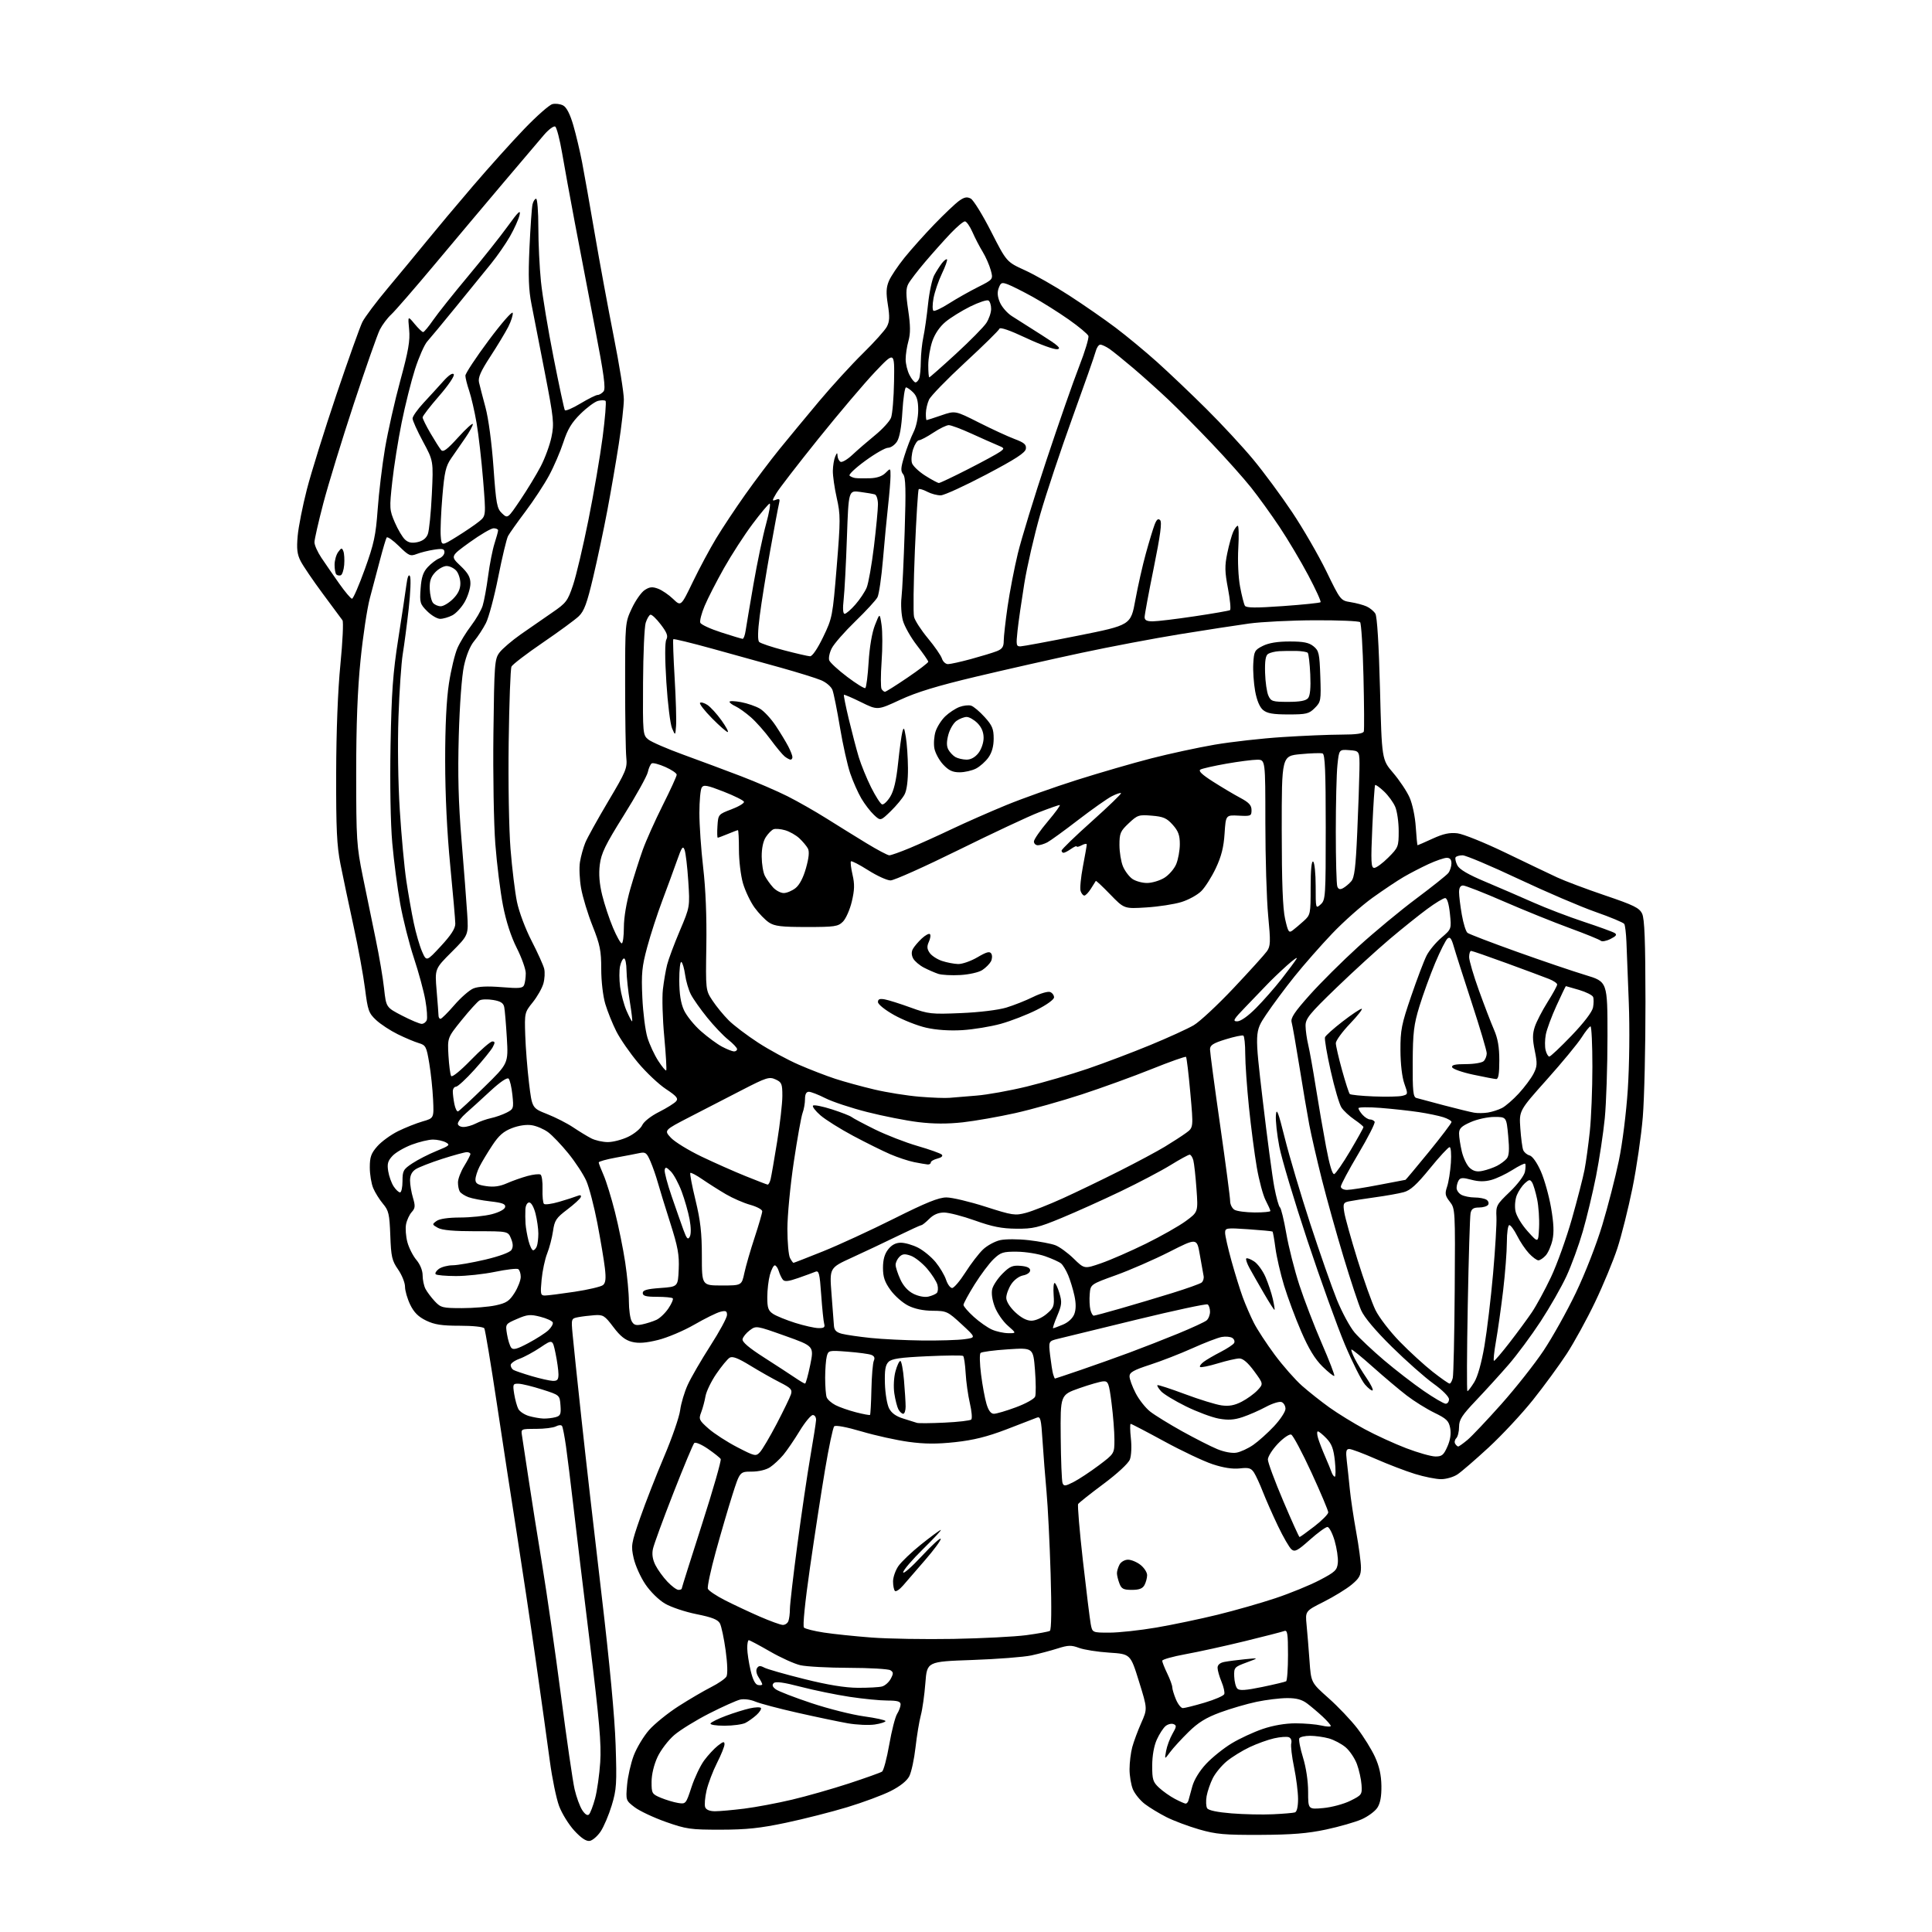 <?xml version="1.0" encoding="UTF-8" standalone="no"?>
<svg 
  version="1.1" 
  xmlns="http://www.w3.org/2000/svg" 
  xmlns:xlink="http://www.w3.org/1999/xlink" 
  xmlns:svg="http://www.w3.org/2000/svg"
  xmlns:rdf="http://www.w3.org/1999/02/22-rdf-syntax-ns#"
  xmlns:cc="http://creativecommons.org/ns#"
  xmlns:dc="http://purl.org/dc/elements/1.1/"
  viewBox="0 0 768 768"
  width="768"
  height="768"
>
<style>svg {background-color: white; }</style>"
<path stroke="none" fill="black" fill-rule="evenodd" d="M234.39,731.80C233.02,732.00 230.99,730.63 228.31,727.72C226.09,725.31 223.36,720.90 222.25,717.92C221.14,714.94 219.48,706.88 218.56,700.00C217.65,693.12 215.13,675.12 212.97,660.00C210.82,644.88 207.45,622.38 205.50,610.00C203.55,597.62 199.97,574.35 197.56,558.29C195.14,542.22 192.88,528.61 192.52,528.04C192.16,527.44 187.99,527.00 182.76,527.00C175.59,527.00 172.72,526.56 169.38,524.94C166.29,523.44 164.56,521.71 163.06,518.62C161.93,516.28 161.00,513.07 161.00,511.49C161.00,509.90 159.76,506.82 158.25,504.64C155.81,501.12 155.46,499.61 155.15,491.11C154.83,482.59 154.51,481.21 152.24,478.52C150.84,476.86 149.09,474.05 148.35,472.28C147.61,470.51 147.00,466.82 147.00,464.07C147.00,459.94 147.52,458.47 149.99,455.66C151.64,453.79 155.35,451.09 158.24,449.66C161.13,448.24 165.53,446.49 168.00,445.78C172.50,444.49 172.50,444.49 172.16,437.11C171.97,433.05 171.29,426.54 170.63,422.63C169.53,416.03 169.24,415.47 166.47,414.65C164.84,414.17 161.08,412.59 158.13,411.14C155.17,409.69 151.30,407.15 149.53,405.50C146.57,402.75 146.20,401.70 145.10,393.00C144.44,387.77 142.38,376.52 140.51,368.00C138.65,359.48 136.32,348.45 135.34,343.50C133.89,336.16 133.58,329.53 133.63,307.50C133.67,290.54 134.30,274.39 135.32,264.07C136.21,255.03 136.58,247.15 136.14,246.57C135.71,245.98 132.18,241.22 128.31,236.00C124.44,230.78 120.48,224.95 119.51,223.05C118.12,220.34 117.87,218.19 118.33,213.05C118.65,209.45 120.30,201.10 122.00,194.50C123.70,187.90 128.96,171.03 133.69,157.00C138.43,142.97 143.09,129.93 144.05,128.00C145.01,126.08 149.57,120.00 154.19,114.50C158.80,109.00 165.69,100.67 169.49,96.00C173.29,91.33 181.59,81.42 187.95,74.00C194.30,66.58 203.51,56.33 208.42,51.23C213.32,46.13 218.35,41.70 219.58,41.39C220.81,41.08 222.74,41.32 223.87,41.93C225.22,42.65 226.60,45.34 227.89,49.76C228.97,53.47 230.54,60.10 231.39,64.50C232.24,68.90 234.51,81.72 236.44,93.00C238.37,104.28 241.76,122.63 243.97,133.79C246.19,144.96 248.00,156.21 247.99,158.79C247.98,161.38 247.08,169.34 245.98,176.47C244.88,183.60 242.82,195.52 241.41,202.97C240.01,210.41 237.48,222.33 235.79,229.46C233.34,239.85 232.21,242.92 230.08,244.96C228.62,246.36 222.16,251.09 215.73,255.48C209.30,259.87 203.71,264.15 203.32,264.98C202.92,265.82 202.42,279.32 202.21,295.00C201.99,311.08 202.31,329.60 202.94,337.50C203.56,345.20 204.71,354.65 205.50,358.50C206.31,362.45 208.84,369.21 211.31,374.00C213.72,378.68 215.97,383.66 216.32,385.08C216.67,386.51 216.52,389.18 215.99,391.02C215.46,392.87 213.56,396.21 211.77,398.44C208.55,402.43 208.50,402.65 208.79,411.50C208.95,416.45 209.63,425.00 210.29,430.50C211.50,440.49 211.50,440.49 217.50,442.86C220.80,444.16 225.44,446.53 227.80,448.11C230.17,449.70 233.41,451.68 235.00,452.50C236.60,453.33 239.58,454.00 241.63,454.00C243.69,454.00 247.35,453.04 249.76,451.87C252.18,450.70 254.66,448.64 255.28,447.29C255.93,445.86 258.76,443.63 262.01,442.00C265.10,440.44 268.14,438.53 268.78,437.76C269.72,436.64 268.94,435.71 264.74,432.93C261.88,431.05 256.90,426.35 253.67,422.50C250.44,418.65 246.55,413.02 245.01,410.00C243.48,406.98 241.50,402.06 240.61,399.07C239.69,395.95 239.00,390.05 239.00,385.19C239.00,377.92 238.52,375.55 235.57,368.12C233.68,363.38 231.63,356.63 231.00,353.12C230.38,349.62 230.17,344.89 230.55,342.62C230.92,340.36 231.87,336.93 232.66,335.00C233.44,333.07 237.54,325.69 241.75,318.59C248.91,306.55 249.39,305.37 248.96,301.09C248.71,298.57 248.50,285.48 248.50,272.00C248.50,247.57 248.51,247.48 251.16,241.83C252.62,238.72 254.92,235.44 256.27,234.56C258.24,233.27 259.31,233.17 261.62,234.03C263.20,234.63 265.89,236.46 267.59,238.11C270.69,241.09 270.69,241.09 275.42,231.29C278.02,225.91 282.19,218.12 284.69,214.00C287.18,209.88 292.41,202.00 296.31,196.50C300.21,191.00 306.32,182.90 309.89,178.50C313.47,174.10 320.54,165.55 325.61,159.50C330.69,153.45 338.51,144.90 342.99,140.50C347.48,136.10 351.77,131.32 352.54,129.87C353.63,127.81 353.71,125.92 352.94,121.13C352.18,116.41 352.27,114.28 353.34,111.72C354.10,109.90 356.89,105.74 359.53,102.46C362.17,99.18 367.52,93.20 371.42,89.16C375.31,85.13 379.73,80.94 381.22,79.86C383.33,78.35 384.39,78.14 385.89,78.94C386.96,79.51 390.60,85.41 393.98,92.05C400.13,104.11 400.13,104.11 407.37,107.41C411.35,109.22 419.31,113.75 425.05,117.48C430.80,121.20 439.10,126.96 443.50,130.28C447.90,133.60 455.31,139.74 459.96,143.91C464.61,148.09 473.41,156.45 479.50,162.50C485.60,168.55 493.99,177.61 498.16,182.63C502.33,187.65 509.31,197.10 513.67,203.63C518.03,210.16 524.14,220.73 527.25,227.11C532.86,238.66 532.92,238.73 536.92,239.37C539.13,239.72 541.99,240.49 543.27,241.08C544.56,241.66 546.11,242.95 546.72,243.93C547.43,245.06 548.11,256.12 548.57,273.84C549.29,301.96 549.29,301.96 553.80,307.23C556.28,310.13 559.22,314.52 560.32,317.00C561.46,319.57 562.53,324.62 562.79,328.75C563.05,332.74 563.37,336.00 563.51,336.00C563.65,336.00 566.33,334.82 569.48,333.38C573.76,331.42 576.24,330.89 579.35,331.25C581.63,331.52 590.25,335.00 598.50,338.99C606.75,342.97 615.98,347.39 619.00,348.79C622.02,350.20 630.57,353.41 637.99,355.93C649.48,359.82 651.67,360.90 652.77,363.20C653.74,365.23 654.07,373.94 654.10,398.20C654.12,415.97 653.65,436.57 653.04,444.00C652.43,451.43 650.58,464.16 648.92,472.31C647.26,480.45 644.57,491.19 642.94,496.18C641.31,501.17 637.32,510.80 634.07,517.59C630.83,524.38 625.73,533.66 622.76,538.22C619.78,542.77 613.75,551.01 609.36,556.51C604.96,562.02 597.04,570.51 591.76,575.39C586.47,580.27 580.88,585.10 579.33,586.12C577.77,587.15 574.86,587.99 572.86,587.99C570.85,588.00 566.17,587.06 562.45,585.91C558.73,584.76 551.69,582.06 546.80,579.91C541.91,577.76 537.21,576.00 536.36,576.00C535.10,576.00 534.92,576.89 535.37,580.75C535.68,583.36 536.22,588.42 536.57,592.00C536.92,595.58 538.06,603.20 539.10,608.94C540.15,614.69 541.00,621.07 541.00,623.12C541.00,626.22 540.36,627.39 537.25,629.96C535.19,631.67 530.20,634.72 526.18,636.75C518.85,640.43 518.85,640.43 519.39,645.96C519.69,649.01 520.21,655.41 520.55,660.18C521.17,668.86 521.17,668.86 528.08,675.00C531.89,678.38 537.05,683.81 539.55,687.06C542.05,690.32 545.21,695.41 546.57,698.38C548.29,702.12 549.07,705.65 549.13,709.90C549.19,714.09 548.68,716.84 547.52,718.60C546.59,720.03 543.78,722.09 541.28,723.20C538.77,724.31 532.40,726.14 527.11,727.27C519.76,728.83 513.62,729.33 501.00,729.39C486.74,729.45 483.44,729.16 476.69,727.22C472.40,725.98 466.55,723.79 463.69,722.34C460.84,720.90 456.97,718.55 455.10,717.13C453.23,715.70 451.10,713.08 450.35,711.30C449.61,709.52 449.00,705.91 449.01,703.28C449.01,700.65 449.50,696.70 450.09,694.50C450.69,692.30 452.29,687.97 453.66,684.89C456.15,679.28 456.15,679.28 452.76,668.39C449.38,657.50 449.38,657.50 440.94,656.95C436.30,656.65 430.89,655.80 428.92,655.06C425.86,653.92 424.64,653.95 420.42,655.29C417.72,656.15 413.02,657.39 410.00,658.05C406.98,658.70 396.40,659.52 386.50,659.87C368.50,660.50 368.50,660.50 367.85,669.02C367.49,673.71 366.68,679.47 366.05,681.81C365.42,684.16 364.46,689.93 363.93,694.63C363.40,699.33 362.28,704.49 361.45,706.09C360.50,707.93 357.80,710.08 354.06,711.97C350.83,713.60 343.07,716.48 336.84,718.37C330.60,720.26 319.65,723.05 312.50,724.56C302.18,726.74 296.82,727.31 286.50,727.33C274.48,727.34 272.84,727.11 264.66,724.23C259.80,722.51 254.24,719.89 252.29,718.41C248.78,715.73 248.75,715.65 249.27,709.60C249.55,706.25 250.75,700.96 251.92,697.85C253.10,694.75 255.85,690.18 258.03,687.70C260.22,685.22 265.49,680.96 269.75,678.23C274.01,675.50 279.84,672.09 282.69,670.65C285.55,669.20 288.29,667.31 288.78,666.44C289.31,665.48 289.18,661.35 288.46,656.10C287.80,651.29 286.77,646.44 286.18,645.33C285.36,643.81 283.05,642.89 276.90,641.66C272.39,640.76 266.74,638.87 264.35,637.46C261.86,636.01 258.51,632.70 256.53,629.76C254.62,626.93 252.53,622.26 251.89,619.39C250.78,614.43 250.91,613.61 254.49,603.33C256.57,597.37 260.85,586.42 264.00,579.00C267.16,571.58 270.02,563.29 270.37,560.58C270.72,557.88 272.08,553.32 273.40,550.45C274.71,547.58 278.76,540.60 282.39,534.94C286.03,529.28 289.00,523.78 289.00,522.72C289.00,521.13 288.53,520.90 286.36,521.45C284.91,521.81 280.25,524.11 276.00,526.56C271.76,529.01 265.27,531.75 261.58,532.66C256.72,533.86 253.86,534.07 251.22,533.41C248.55,532.74 246.56,531.17 243.82,527.52C240.36,522.94 239.76,522.57 236.28,522.81C234.20,522.96 231.27,523.32 229.77,523.61C227.08,524.14 227.05,524.22 227.61,530.32C227.92,533.72 229.50,548.88 231.14,564.00C232.77,579.12 236.37,610.62 239.14,634.00C242.33,661.00 244.37,682.74 244.72,693.61C245.23,709.12 245.08,711.36 243.17,717.67C242.01,721.49 240.02,726.17 238.75,728.06C237.47,729.95 235.51,731.63 234.39,731.80zM234.14,721.26C234.67,720.73 235.76,717.87 236.56,714.90C237.36,711.93 238.28,705.45 238.60,700.50C239.07,693.28 238.27,683.99 234.53,653.50C231.96,632.60 229.00,608.02 227.95,598.87C226.89,589.72 225.56,578.98 225.00,575.00C224.44,571.02 223.73,567.37 223.43,566.88C223.12,566.38 222.07,566.43 221.01,567.00C219.97,567.55 216.41,568.00 213.09,568.00C207.06,568.00 207.05,568.00 207.51,570.75C207.76,572.26 208.91,579.80 210.05,587.50C211.20,595.20 213.67,610.79 215.54,622.14C217.40,633.50 220.77,656.90 223.01,674.14C225.26,691.39 227.68,708.07 228.40,711.21C229.12,714.34 230.49,718.10 231.45,719.56C232.56,721.25 233.53,721.87 234.14,721.26zM506.00,721.20C510.12,721.01 514.06,720.68 514.75,720.46C515.53,720.21 516.00,718.20 516.00,715.14C516.00,712.43 515.28,706.75 514.41,702.51C513.53,698.28 513.03,693.99 513.30,692.97C513.57,691.92 513.16,690.89 512.33,690.57C511.53,690.27 508.90,690.46 506.48,691.01C504.05,691.55 499.67,693.13 496.74,694.52C493.80,695.91 489.72,698.43 487.67,700.12C485.62,701.81 483.12,704.84 482.11,706.85C481.10,708.86 479.99,712.08 479.65,714.00C479.31,715.92 479.41,718.10 479.87,718.82C480.40,719.66 483.98,720.40 489.60,720.85C494.50,721.24 501.88,721.40 506.00,721.20zM284.24,720.00C286.06,720.00 291.29,719.53 295.87,718.96C300.44,718.38 308.95,716.79 314.77,715.41C320.59,714.04 330.79,711.13 337.43,708.96C344.07,706.78 350.00,704.66 350.62,704.25C351.24,703.84 352.53,699.00 353.49,693.50C354.45,688.00 355.85,682.50 356.62,681.29C357.38,680.07 358.00,678.38 358.00,677.54C358.00,676.35 356.80,676.00 352.75,675.99C349.86,675.99 343.12,675.33 337.77,674.52C332.42,673.71 323.66,671.92 318.32,670.53C311.45,668.74 308.29,668.31 307.55,669.07C306.81,669.82 307.07,670.55 308.39,671.53C309.43,672.30 315.80,674.77 322.54,677.01C329.28,679.26 338.67,681.62 343.40,682.27C348.13,682.92 352.00,683.77 352.00,684.16C352.00,684.55 350.07,685.17 347.71,685.52C345.35,685.87 340.51,685.65 336.96,685.03C333.41,684.40 324.43,682.52 317.00,680.84C309.57,679.17 302.02,677.16 300.20,676.39C298.33,675.59 295.74,675.26 294.20,675.62C292.72,675.98 287.19,678.45 281.93,681.13C276.67,683.81 270.42,687.66 268.04,689.70C265.67,691.73 262.67,695.66 261.37,698.44C259.94,701.53 259.02,705.38 259.01,708.30C259.00,712.89 259.16,713.17 262.69,714.65C264.72,715.49 267.80,716.42 269.52,716.70C272.61,717.20 272.68,717.12 274.88,710.41C276.11,706.67 278.37,701.91 279.90,699.82C281.43,697.74 283.88,695.10 285.34,693.95C287.50,692.25 288.00,692.14 288.00,693.40C288.00,694.25 286.66,697.58 285.02,700.80C283.38,704.03 281.52,708.94 280.87,711.73C280.23,714.51 279.98,717.51 280.32,718.39C280.71,719.42 282.13,720.00 284.24,720.00zM526.03,718.73C529.34,718.43 534.18,717.13 536.78,715.84C541.33,713.58 541.49,713.36 541.23,709.50C541.08,707.30 540.26,703.60 539.41,701.28C538.55,698.96 536.52,695.94 534.90,694.57C533.27,693.20 530.26,691.61 528.22,691.04C526.17,690.48 522.84,690.01 520.81,690.01C518.78,690.00 516.85,690.44 516.51,690.98C516.18,691.52 516.83,694.94 517.95,698.59C519.19,702.60 520.00,707.98 520.00,712.24C520.00,719.28 520.00,719.28 526.03,718.73zM471.28,716.96C471.71,716.98 472.22,716.44 472.42,715.75C472.61,715.06 473.31,712.53 473.96,710.12C474.70,707.44 476.83,703.96 479.49,701.12C481.88,698.58 486.43,694.93 489.61,693.01C492.78,691.09 498.34,688.52 501.94,687.29C506.08,685.88 510.90,685.05 515.00,685.05C518.58,685.05 523.19,685.44 525.25,685.92C527.31,686.40 529.00,686.48 529.00,686.09C529.00,685.71 527.54,684.03 525.75,682.36C523.96,680.70 521.20,678.36 519.62,677.17C517.52,675.59 515.33,675.00 511.62,675.02C508.80,675.03 503.35,675.69 499.50,676.50C495.65,677.31 489.13,679.21 485.02,680.73C479.39,682.81 476.27,684.74 472.45,688.50C469.65,691.25 466.35,694.85 465.13,696.50C462.91,699.50 462.91,699.50 463.55,696.00C463.90,694.08 465.04,691.02 466.08,689.21C467.71,686.38 467.77,685.85 466.47,685.35C465.65,685.04 464.23,685.39 463.33,686.14C462.42,686.89 460.86,689.30 459.86,691.50C458.73,693.99 458.04,697.88 458.02,701.80C458.00,707.40 458.31,708.38 460.75,710.65C462.26,712.05 465.07,714.04 467.00,715.06C468.93,716.08 470.85,716.93 471.28,716.96zM288.01,686.00C284.46,686.00 282.13,685.61 282.46,685.06C282.78,684.55 285.53,683.20 288.58,682.06C291.63,680.92 295.90,679.58 298.07,679.10C300.24,678.61 302.22,678.55 302.48,678.96C302.73,679.37 301.94,680.62 300.72,681.73C299.50,682.84 297.52,684.26 296.32,684.88C295.11,685.49 291.38,686.00 288.01,686.00zM470.20,679.00C470.91,679.00 474.81,678.03 478.85,676.83C482.89,675.63 486.41,674.11 486.66,673.44C486.92,672.78 486.42,670.55 485.56,668.49C484.70,666.44 484.00,663.95 484.00,662.96C484.00,661.79 484.96,660.97 486.75,660.63C488.26,660.34 491.98,659.86 495.00,659.56C500.50,659.02 500.50,659.02 495.50,660.87C490.69,662.65 490.50,662.85 490.62,666.43C490.69,668.47 491.25,670.65 491.87,671.27C492.72,672.12 495.23,671.95 501.75,670.60C506.56,669.60 510.84,668.58 511.25,668.34C511.66,668.09 512.00,663.36 512.00,657.83C512.00,649.34 511.77,647.87 510.51,648.36C509.69,648.67 502.60,650.50 494.76,652.41C486.92,654.32 476.34,656.65 471.25,657.57C466.16,658.50 462.00,659.67 462.00,660.18C462.00,660.68 462.90,662.96 464.00,665.24C465.10,667.51 466.00,669.98 466.00,670.72C466.00,671.46 466.65,673.62 467.45,675.53C468.25,677.44 469.48,679.00 470.20,679.00zM341.00,670.93C345.12,670.95 349.46,670.72 350.63,670.40C351.80,670.09 353.35,668.72 354.08,667.35C355.20,665.25 355.18,664.73 353.95,663.95C353.15,663.44 345.75,663.01 337.50,662.99C329.25,662.97 320.55,662.50 318.16,661.95C315.77,661.40 310.33,658.94 306.06,656.47C301.79,654.01 298.01,652.00 297.65,652.00C297.29,652.00 297.02,653.46 297.04,655.25C297.07,657.04 297.66,660.98 298.37,664.00C299.22,667.67 300.21,669.61 301.33,669.82C302.25,670.00 303.00,669.87 303.00,669.54C303.00,669.20 302.34,667.93 301.54,666.71C300.67,665.37 300.42,663.94 300.92,663.14C301.55,662.11 302.23,662.05 303.81,662.90C304.94,663.51 312.09,665.55 319.69,667.44C329.05,669.78 335.91,670.90 341.00,670.93zM379.00,651.49C390.27,651.28 403.29,650.62 407.93,650.01C412.57,649.39 416.80,648.62 417.34,648.29C417.95,647.91 418.06,639.54 417.64,625.60C417.27,613.44 416.54,598.77 416.01,593.00C415.48,587.23 414.77,578.08 414.42,572.68C413.88,564.08 413.60,562.95 412.15,563.54C411.24,563.92 405.80,566.02 400.05,568.21C392.41,571.13 386.96,572.48 379.74,573.27C372.43,574.06 367.61,574.04 361.18,573.16C356.41,572.51 348.00,570.65 342.51,569.03C336.52,567.26 332.16,566.44 331.61,566.99C331.11,567.49 329.47,575.23 327.97,584.20C326.46,593.16 323.76,610.76 321.96,623.29C319.99,637.01 319.04,646.44 319.59,646.99C320.09,647.49 323.65,648.38 327.50,648.97C331.35,649.56 339.90,650.45 346.50,650.95C353.10,651.45 367.73,651.69 379.00,651.49zM441.01,649.00C444.75,649.00 453.13,648.09 459.65,646.98C466.17,645.86 477.12,643.57 484.00,641.88C490.88,640.19 501.23,637.24 507.00,635.31C512.77,633.39 520.65,630.17 524.50,628.16C530.78,624.88 531.53,624.16 531.81,621.23C531.99,619.43 531.41,615.49 530.54,612.48C529.66,609.47 528.37,607.00 527.67,607.00C526.97,607.00 523.82,609.30 520.67,612.10C515.80,616.45 514.72,617.01 513.39,615.91C512.54,615.20 510.10,610.99 507.99,606.56C505.87,602.13 503.18,596.02 502.00,593.00C500.83,589.98 499.24,586.54 498.49,585.37C497.33,583.58 496.40,583.31 492.80,583.72C489.95,584.03 486.31,583.47 482.00,582.04C478.43,580.85 469.77,576.76 462.77,572.94C455.76,569.12 449.78,566.00 449.47,566.00C449.16,566.00 449.19,568.59 449.54,571.75C449.90,574.99 449.72,578.67 449.14,580.17C448.54,581.73 444.17,585.78 438.62,589.91C433.40,593.80 428.88,597.38 428.58,597.87C428.28,598.36 429.13,608.52 430.48,620.46C431.83,632.39 433.23,643.69 433.58,645.58C434.22,649.00 434.22,649.00 441.01,649.00zM311.14,645.93C312.05,645.97 313.06,645.29 313.39,644.42C313.73,643.55 314.00,641.38 314.00,639.59C314.00,637.81 315.34,626.26 316.98,613.92C318.62,601.59 320.94,585.88 322.13,579.00C323.32,572.12 324.34,565.60 324.40,564.50C324.45,563.40 323.88,562.50 323.11,562.50C322.35,562.50 319.98,565.37 317.85,568.87C315.72,572.37 312.80,576.65 311.36,578.37C309.91,580.09 307.56,582.28 306.12,583.24C304.56,584.28 301.59,584.99 298.80,584.99C294.09,585.00 294.09,585.00 291.14,594.25C289.52,599.34 286.55,609.51 284.53,616.85C282.51,624.19 281.10,630.81 281.39,631.56C281.67,632.31 284.74,634.37 288.20,636.13C291.67,637.90 297.88,640.81 302.00,642.61C306.12,644.40 310.24,645.90 311.14,645.93zM359.00,630.25C357.62,631.85 356.16,632.83 355.75,632.42C355.34,632.00 355.00,630.31 355.00,628.65C355.00,626.98 355.95,624.25 357.11,622.56C358.27,620.88 362.29,617.03 366.05,614.02C369.80,611.01 373.36,608.38 373.94,608.19C374.53,607.99 371.41,611.37 367.00,615.70C362.60,620.02 359.01,624.22 359.03,625.03C359.04,625.84 362.40,622.90 366.49,618.50C370.58,614.10 373.94,611.05 373.96,611.72C373.98,612.40 371.19,616.18 367.75,620.14C364.31,624.09 360.37,628.64 359.00,630.25zM269.70,632.00C270.41,632.00 271.00,631.77 271.00,631.48C271.00,631.20 274.62,619.71 279.04,605.95C283.46,592.19 286.81,580.50 286.49,579.98C286.16,579.45 283.86,577.62 281.36,575.90C278.83,574.17 276.44,573.16 275.97,573.64C275.50,574.11 271.77,583.05 267.68,593.50C263.59,603.95 259.94,613.93 259.56,615.68C259.09,617.83 259.42,619.93 260.55,622.18C261.47,624.00 263.61,626.96 265.31,628.75C267.00,630.54 268.98,632.00 269.70,632.00zM449.94,632.00C446.58,632.00 445.80,631.60 444.98,629.43C444.44,628.02 444.00,626.19 444.00,625.37C444.00,624.54 444.47,623.00 445.04,621.93C445.60,620.87 447.12,620.00 448.40,620.00C449.68,620.00 451.92,620.93 453.37,622.07C454.81,623.21 456.00,625.04 456.00,626.14C456.00,627.23 455.53,629.00 454.96,630.07C454.21,631.48 452.86,632.00 449.94,632.00zM516.59,611.00C516.81,611.00 519.46,609.09 522.49,606.75C525.52,604.41 527.99,601.91 528.00,601.19C528.00,600.47 524.99,593.34 521.31,585.34C517.62,577.34 514.01,570.56 513.27,570.27C512.52,569.99 510.15,571.62 507.96,573.92C505.78,576.21 504.00,579.03 504.00,580.19C504.00,581.34 506.74,588.75 510.10,596.64C513.45,604.54 516.37,611.00 516.59,611.00zM426.76,589.12C428.84,588.06 433.35,585.08 436.78,582.51C443.00,577.83 443.00,577.83 443.00,572.23C443.00,569.15 442.49,562.67 441.87,557.82C440.84,549.80 440.55,549.01 438.62,549.10C437.45,549.16 433.12,550.40 429.00,551.85C421.50,554.50 421.50,554.50 421.65,571.27C421.73,580.49 422.06,588.72 422.38,589.55C422.88,590.86 423.47,590.80 426.76,589.12zM530.61,587.00C530.98,587.00 530.99,584.21 530.64,580.80C530.13,575.97 529.39,573.98 527.31,571.80C525.83,570.26 524.29,569.00 523.88,569.00C523.47,569.00 523.51,570.24 523.97,571.75C524.43,573.26 525.68,576.52 526.77,579.00C527.85,581.48 529.00,584.29 529.33,585.25C529.67,586.21 530.24,587.00 530.61,587.00zM302.07,577.28C303.00,576.30 306.00,571.23 308.74,566.00C311.47,560.77 314.02,555.51 314.41,554.29C315.01,552.39 314.41,551.74 310.00,549.50C307.18,548.07 301.89,545.08 298.24,542.84C293.37,539.86 291.17,539.02 290.04,539.71C289.19,540.23 286.83,543.09 284.78,546.08C282.73,549.06 280.79,553.08 280.45,555.00C280.12,556.92 279.35,559.81 278.73,561.42C277.69,564.15 277.88,564.56 281.68,567.92C283.92,569.89 289.04,573.20 293.06,575.28C300.06,578.90 300.45,578.99 302.07,577.28zM570.56,578.97C573.17,579.00 573.87,578.43 575.36,575.04C576.52,572.42 576.89,569.95 576.47,567.71C575.93,564.82 575.03,563.94 570.17,561.58C567.05,560.06 562.13,556.99 559.24,554.77C556.34,552.55 550.28,547.44 545.77,543.42C541.26,539.39 537.41,536.26 537.21,536.45C537.01,536.65 537.62,538.32 538.57,540.16C539.51,542.00 541.61,545.44 543.24,547.82C544.86,550.20 545.95,552.39 545.65,552.69C545.35,552.99 543.98,551.94 542.60,550.37C541.23,548.79 537.64,541.65 534.62,534.50C531.61,527.35 524.88,508.68 519.68,493.00C514.48,477.32 509.47,460.60 508.55,455.82C507.63,451.05 507.01,445.42 507.19,443.32C507.44,440.19 508.09,441.85 510.75,452.50C512.54,459.65 517.09,474.95 520.86,486.50C524.64,498.05 529.39,511.61 531.42,516.64C533.46,521.67 536.65,527.56 538.51,529.74C540.37,531.91 545.63,536.86 550.20,540.74C554.76,544.61 561.84,550.08 565.93,552.89C570.01,555.70 573.95,558.00 574.68,558.00C575.41,558.00 576.00,557.20 576.00,556.23C576.00,555.20 573.39,552.57 569.77,549.98C566.34,547.51 558.92,540.94 553.27,535.37C546.75,528.94 542.30,523.65 541.08,520.87C540.02,518.47 536.87,508.95 534.09,499.73C531.30,490.51 527.42,476.61 525.46,468.85C523.51,461.09 521.26,451.31 520.46,447.12C519.67,442.93 517.90,432.52 516.54,424.00C515.17,415.48 513.78,407.54 513.45,406.38C512.97,404.71 514.51,402.37 520.61,395.54C524.88,390.75 533.58,382.10 539.94,376.31C546.30,370.52 556.67,361.92 563.00,357.20C569.33,352.47 575.05,347.91 575.72,347.05C576.39,346.20 576.95,344.49 576.97,343.25C576.99,341.71 576.41,341.00 575.12,341.00C574.09,341.00 570.83,342.12 567.87,343.48C564.92,344.85 560.48,347.14 558.00,348.59C555.52,350.03 549.96,353.75 545.63,356.85C541.30,359.96 534.07,366.37 529.56,371.11C525.05,375.84 518.33,383.49 514.62,388.11C510.91,392.72 505.83,399.57 503.32,403.31C498.76,410.13 498.76,410.13 501.95,437.31C503.71,452.27 505.78,467.84 506.56,471.93C507.34,476.02 508.34,479.62 508.79,479.93C509.24,480.24 510.38,484.91 511.32,490.31C512.25,495.70 514.59,504.92 516.51,510.81C518.43,516.69 522.44,527.12 525.42,533.99C528.41,540.87 530.65,546.69 530.40,546.93C530.16,547.18 528.05,545.50 525.71,543.21C522.71,540.26 520.23,536.18 517.24,529.27C514.91,523.90 511.85,515.67 510.43,511.00C509.01,506.32 507.47,499.65 507.01,496.17C506.55,492.69 506.02,489.71 505.84,489.56C505.65,489.41 501.34,489.00 496.25,488.65C487.40,488.05 487.00,488.11 487.00,490.07C487.00,491.19 488.15,496.25 489.55,501.30C490.96,506.36 492.98,512.87 494.05,515.77C495.12,518.67 497.08,523.19 498.41,525.82C499.74,528.45 503.48,534.17 506.73,538.55C509.97,542.92 514.85,548.46 517.56,550.86C520.28,553.26 525.20,557.16 528.50,559.52C531.80,561.88 538.10,565.76 542.50,568.13C546.90,570.51 554.33,573.91 559.00,575.69C563.67,577.48 568.88,578.95 570.56,578.97zM491.48,577.46C493.11,577.19 496.14,575.79 498.20,574.36C500.26,572.93 503.98,569.59 506.47,566.93C508.96,564.26 511.00,561.15 511.00,560.01C511.00,558.87 510.30,557.67 509.44,557.34C508.59,557.01 505.78,557.88 503.19,559.27C500.61,560.66 496.46,562.48 493.97,563.31C490.56,564.45 488.22,564.60 484.47,563.92C481.74,563.42 475.88,561.24 471.45,559.06C467.02,556.88 462.57,554.18 461.54,553.05C460.52,551.91 459.86,550.82 460.09,550.62C460.32,550.42 465.23,552.02 471.00,554.17C476.77,556.33 483.33,558.35 485.57,558.66C488.54,559.07 490.71,558.68 493.57,557.21C495.73,556.10 498.57,554.05 499.87,552.65C502.25,550.11 502.25,550.11 498.54,545.05C496.06,541.67 494.11,540.00 492.66,540.01C491.47,540.01 487.60,540.90 484.05,541.98C480.51,543.05 477.36,543.69 477.05,543.39C476.75,543.08 477.40,542.16 478.50,541.34C479.60,540.51 482.61,538.76 485.18,537.44C487.75,536.12 490.17,534.53 490.56,533.91C490.94,533.29 490.64,532.36 489.88,531.86C489.12,531.36 487.21,531.18 485.64,531.47C484.06,531.76 478.83,533.77 474.00,535.95C469.17,538.12 461.57,541.08 457.11,542.52C450.62,544.63 449.00,545.54 449.00,547.11C449.00,548.19 450.09,551.19 451.43,553.78C452.76,556.38 455.38,559.70 457.26,561.16C459.13,562.62 464.84,566.13 469.94,568.97C475.05,571.80 481.31,574.99 483.86,576.04C486.58,577.17 489.73,577.76 491.48,577.46zM579.66,575.00C579.97,575.00 581.63,573.81 583.36,572.37C585.09,570.92 591.15,564.50 596.84,558.12C602.52,551.73 610.05,542.20 613.56,536.94C617.07,531.69 622.86,521.34 626.41,513.94C630.09,506.28 634.62,494.68 636.94,486.96C639.18,479.52 642.13,468.04 643.50,461.46C644.94,454.57 646.45,442.51 647.08,433.00C647.70,423.47 647.87,408.89 647.47,398.50C647.09,388.60 646.67,377.75 646.53,374.38C646.39,371.01 646.01,367.82 645.67,367.28C645.34,366.74 640.21,364.60 634.28,362.52C628.35,360.45 614.55,354.53 603.61,349.38C592.66,344.22 582.68,340.00 581.41,340.00C580.15,340.00 578.89,340.36 578.62,340.81C578.35,341.25 578.66,342.67 579.31,343.97C580.14,345.61 583.54,347.61 590.50,350.53C596.00,352.85 604.58,356.56 609.57,358.77C614.56,360.99 623.56,364.43 629.57,366.42C635.58,368.41 641.11,370.42 641.86,370.89C642.88,371.54 642.46,372.12 640.19,373.26C638.53,374.09 636.79,374.40 636.33,373.96C635.87,373.52 630.33,371.26 624.00,368.94C617.67,366.63 605.91,361.87 597.85,358.37C589.80,354.86 582.48,352.00 581.60,352.00C580.53,352.00 580.00,352.89 580.00,354.67C580.00,356.14 580.49,360.17 581.10,363.62C581.70,367.08 582.71,370.32 583.35,370.82C583.98,371.32 592.83,374.71 603.00,378.35C613.17,381.99 625.44,386.15 630.25,387.60C639.00,390.24 639.00,390.24 639.00,411.94C639.00,423.88 638.51,438.57 637.92,444.58C637.32,450.58 635.76,460.90 634.46,467.50C633.15,474.10 630.78,484.00 629.19,489.50C627.60,495.00 624.68,503.01 622.69,507.30C620.71,511.59 616.08,519.69 612.41,525.30C608.74,530.91 603.00,538.65 599.66,542.50C596.32,546.35 590.53,552.71 586.80,556.64C581.13,562.60 580.00,564.35 580.00,567.19C580.00,569.07 579.50,571.10 578.89,571.71C578.28,572.32 578.08,573.31 578.45,573.91C578.82,574.51 579.36,575.00 579.66,575.00zM375.42,565.52C380.87,565.27 385.68,564.71 386.10,564.28C386.52,563.85 386.27,560.94 385.54,557.82C384.81,554.69 384.05,549.29 383.86,545.82C383.66,542.34 383.21,539.27 382.85,539.00C382.49,538.73 376.03,538.78 368.50,539.13C357.80,539.62 354.46,540.11 353.19,541.38C351.95,542.62 351.61,544.67 351.77,550.04C351.89,553.91 352.63,558.32 353.42,559.85C354.41,561.76 356.22,563.04 359.18,563.94C361.56,564.66 363.95,565.41 364.50,565.61C365.05,565.82 369.96,565.78 375.42,565.52zM216.00,563.90C217.38,563.94 219.54,563.70 220.80,563.36C222.80,562.82 223.06,562.20 222.80,558.66C222.50,554.57 222.50,554.57 215.50,552.34C211.65,551.11 207.43,550.08 206.12,550.05C203.89,550.00 203.79,550.25 204.40,554.13C204.77,556.39 205.51,559.08 206.05,560.10C206.60,561.12 208.50,562.37 210.27,562.89C212.05,563.40 214.62,563.85 216.00,563.90zM345.85,562.45C346.03,562.28 346.29,557.72 346.40,552.32C346.52,546.92 346.95,541.77 347.37,540.88C347.87,539.78 347.55,539.04 346.35,538.58C345.38,538.21 341.15,537.64 336.95,537.32C329.52,536.74 329.29,536.79 328.67,539.11C328.31,540.43 328.02,544.28 328.01,547.67C328.01,551.06 328.28,554.56 328.62,555.46C328.96,556.35 330.53,557.74 332.10,558.55C333.67,559.37 337.33,560.65 340.23,561.40C343.13,562.15 345.66,562.62 345.85,562.45zM359.04,562.00C358.50,562.00 357.65,561.21 357.13,560.25C356.62,559.29 355.89,556.44 355.51,553.93C355.12,551.33 355.31,547.55 355.95,545.18C356.57,542.88 357.44,541.00 357.89,541.00C358.34,541.00 359.00,544.44 359.35,548.65C359.71,552.86 360.00,557.58 360.00,559.15C360.00,560.72 359.57,562.00 359.04,562.00zM395.10,562.00C396.08,562.00 400.03,560.84 403.87,559.41C407.71,557.99 411.14,556.08 411.48,555.18C411.83,554.28 411.80,549.53 411.42,544.63C410.72,535.72 410.72,535.72 400.64,536.38C395.10,536.74 390.21,537.39 389.78,537.82C389.35,538.25 389.44,542.11 389.99,546.39C390.53,550.68 391.50,555.94 392.15,558.09C392.94,560.74 393.89,562.00 395.10,562.00zM583.32,553.00C583.61,553.00 584.82,551.40 586.03,549.45C587.40,547.24 588.93,541.77 590.09,535.01C591.11,529.02 592.65,516.11 593.52,506.31C594.38,496.52 594.99,486.39 594.86,483.80C594.63,479.30 594.85,478.88 600.15,473.80C603.29,470.78 605.90,467.31 606.19,465.77C606.48,464.27 606.51,462.85 606.27,462.60C606.02,462.36 603.73,463.48 601.18,465.10C598.62,466.72 594.84,468.51 592.77,469.06C590.14,469.77 587.75,469.74 584.86,468.96C581.56,468.07 580.54,468.12 579.87,469.17C579.41,469.90 579.02,471.27 579.02,472.21C579.01,473.16 579.87,474.40 580.93,474.96C582.00,475.53 584.36,476.01 586.18,476.02C588.01,476.02 590.12,476.42 590.88,476.90C591.64,477.38 591.95,478.28 591.57,478.89C591.19,479.50 589.57,480.00 587.96,480.00C585.73,480.00 584.93,480.54 584.57,482.25C584.31,483.49 583.81,499.91 583.46,518.75C583.10,537.59 583.04,553.00 583.32,553.00zM320.02,550.00C320.32,550.00 321.24,546.65 322.08,542.56C323.59,535.12 323.59,535.12 312.08,531.02C300.61,526.94 300.57,526.93 298.04,528.82C296.64,529.86 295.36,531.44 295.18,532.33C294.96,533.44 297.68,535.76 303.68,539.60C308.53,542.71 314.07,546.32 315.99,547.62C317.91,548.93 319.72,550.00 320.02,550.00zM576.23,550.00C576.63,550.00 577.20,548.99 577.50,547.75C577.80,546.51 578.14,530.87 578.27,512.99C578.50,480.97 578.47,480.44 576.33,477.71C574.46,475.32 574.31,474.48 575.24,471.72C575.84,469.95 576.51,465.69 576.75,462.25C576.99,458.74 576.76,456.00 576.24,456.00C575.72,456.00 572.19,459.82 568.40,464.48C563.14,470.94 560.67,473.19 558.00,473.91C556.08,474.44 550.90,475.36 546.50,475.96C542.10,476.57 537.43,477.30 536.13,477.58C533.99,478.05 533.82,478.48 534.38,481.97C534.72,484.09 537.07,492.51 539.60,500.67C542.13,508.83 545.36,517.88 546.78,520.79C548.20,523.70 552.54,529.34 556.43,533.33C560.32,537.32 566.20,542.70 569.50,545.29C572.80,547.88 575.83,550.00 576.23,550.00zM219.75,548.92C221.54,548.98 222.00,548.46 222.00,546.31C222.00,544.83 221.48,541.09 220.84,537.99C219.67,532.36 219.67,532.36 214.83,535.62C212.16,537.41 208.41,539.45 206.49,540.14C204.57,540.83 203.00,541.96 203.00,542.64C203.00,543.32 203.48,544.18 204.06,544.54C204.64,544.90 207.90,546.01 211.31,547.02C214.71,548.02 218.51,548.88 219.75,548.92zM419.37,548.00C419.50,548.00 424.08,546.47 429.55,544.60C435.02,542.73 443.77,539.61 449.00,537.67C454.23,535.73 462.95,532.32 468.38,530.09C473.81,527.85 478.88,525.52 479.63,524.89C480.38,524.27 481.00,522.71 481.00,521.44C481.00,520.16 480.57,518.85 480.05,518.53C479.52,518.20 466.81,520.93 451.80,524.58C436.78,528.23 422.76,531.65 420.64,532.18C416.79,533.13 416.79,533.13 417.45,538.82C417.82,541.94 418.35,545.29 418.63,546.25C418.91,547.21 419.24,548.00 419.37,548.00zM593.89,540.95C594.23,540.93 597.01,537.67 600.08,533.70C603.15,529.74 607.13,524.33 608.93,521.68C610.72,519.03 614.15,512.73 616.54,507.68C618.93,502.63 622.67,492.20 624.86,484.50C627.04,476.80 629.30,468.02 629.88,465.00C630.46,461.98 631.40,455.13 631.97,449.79C632.54,444.45 633.00,432.86 633.00,424.04C633.00,415.22 632.66,408.00 632.25,408.00C631.84,408.00 630.26,409.97 628.74,412.37C627.22,414.78 621.00,422.32 614.92,429.12C603.86,441.50 603.86,441.50 604.35,448.50C604.62,452.35 605.13,456.24 605.49,457.15C605.85,458.06 606.99,459.03 608.04,459.30C609.17,459.60 610.97,462.14 612.50,465.60C613.92,468.80 615.74,475.31 616.57,480.08C617.64,486.28 617.80,489.96 617.12,492.95C616.60,495.26 615.40,498.01 614.44,499.07C613.48,500.13 612.17,501.00 611.53,501.00C610.90,501.00 609.21,499.76 607.80,498.25C606.38,496.74 604.26,493.59 603.09,491.25C601.92,488.91 600.52,487.00 599.98,487.00C599.44,487.00 599.00,490.01 599.00,493.76C599.00,497.47 598.33,506.13 597.52,513.01C596.70,519.88 595.41,528.99 594.66,533.25C593.91,537.51 593.56,540.98 593.89,540.95zM210.03,533.90C213.21,532.21 216.78,529.92 217.96,528.82C219.14,527.72 219.94,526.32 219.74,525.71C219.53,525.10 217.31,524.07 214.79,523.43C210.79,522.41 209.64,522.52 205.55,524.29C200.88,526.31 200.88,526.31 201.55,530.40C201.92,532.66 202.68,535.06 203.23,535.75C204.01,536.71 205.54,536.30 210.03,533.90zM366.61,532.87C373.27,532.94 380.81,532.71 383.37,532.36C388.02,531.73 388.02,531.73 382.26,526.41C376.71,521.28 376.29,521.09 370.71,521.05C366.94,521.02 363.53,520.29 360.95,518.97C358.76,517.86 355.63,515.09 353.99,512.82C351.68,509.63 351.00,507.63 351.00,503.98C351.00,500.73 351.64,498.45 353.07,496.63C354.48,494.85 356.10,494.00 358.11,494.00C359.74,494.00 362.82,494.89 364.94,495.97C367.07,497.06 370.20,499.63 371.90,501.69C373.60,503.76 375.48,506.92 376.07,508.72C376.67,510.53 377.75,512.00 378.49,512.00C379.22,512.00 381.61,509.19 383.80,505.75C385.99,502.31 389.13,498.23 390.78,496.67C392.43,495.11 395.48,493.45 397.57,492.98C399.68,492.51 404.72,492.51 408.93,492.99C413.09,493.47 417.85,494.37 419.50,494.99C421.15,495.61 424.43,498.00 426.78,500.29C431.06,504.47 431.06,504.47 437.78,502.13C441.48,500.85 449.45,497.36 455.50,494.39C461.55,491.41 468.70,487.36 471.39,485.38C476.28,481.78 476.28,481.78 475.62,472.64C475.26,467.61 474.70,462.49 474.37,461.25C474.04,460.01 473.38,459.00 472.90,459.00C472.42,459.00 468.99,460.87 465.27,463.17C461.55,465.46 452.65,470.14 445.50,473.57C438.35,477.00 427.77,481.76 422.00,484.15C412.69,488.01 410.65,488.49 404.00,488.43C398.22,488.38 394.46,487.64 387.59,485.18C382.69,483.43 377.16,482.00 375.29,482.00C373.02,482.00 371.09,482.82 369.41,484.50C368.03,485.88 366.63,487.00 366.29,487.00C365.96,487.00 361.59,489.00 356.59,491.44C351.59,493.88 343.50,497.70 338.62,499.93C329.74,503.99 329.74,503.99 330.53,514.25C330.97,519.89 331.40,525.61 331.50,526.96C331.63,528.79 332.44,529.62 334.68,530.20C336.34,530.63 341.48,531.37 346.10,531.86C350.72,532.34 359.95,532.79 366.61,532.87zM400.78,529.96C404.07,530.00 404.07,530.00 400.60,526.95C398.69,525.28 396.37,521.92 395.45,519.50C394.41,516.78 394.02,514.05 394.44,512.38C394.81,510.90 396.65,508.15 398.52,506.28C401.39,503.41 402.52,502.92 405.71,503.19C408.26,503.40 409.50,503.99 409.50,504.99C409.50,505.83 408.29,506.70 406.73,506.99C405.12,507.29 403.13,508.76 401.98,510.50C400.90,512.15 400.01,514.57 400.01,515.88C400.00,517.32 401.41,519.59 403.57,521.63C405.91,523.83 408.13,525.00 409.99,525.00C411.62,525.00 414.20,523.86 416.01,522.34C418.88,519.92 419.14,519.23 418.84,514.84C418.65,512.18 418.82,510.00 419.21,510.00C419.60,510.00 420.47,511.83 421.13,514.06C422.20,517.62 422.10,518.71 420.26,523.06C419.11,525.78 418.37,528.00 418.62,528.00C418.86,528.00 420.63,527.35 422.54,526.55C424.65,525.67 426.42,524.02 427.05,522.37C427.75,520.53 427.77,518.15 427.10,515.07C426.56,512.56 425.44,508.89 424.62,506.92C423.79,504.95 422.52,502.84 421.78,502.24C421.05,501.63 418.21,500.34 415.48,499.38C412.74,498.42 407.72,497.60 404.32,497.57C398.77,497.51 397.81,497.81 394.99,500.50C393.26,502.15 389.86,506.69 387.42,510.58C384.99,514.48 383.00,518.14 383.00,518.72C383.00,519.29 384.85,521.44 387.11,523.48C389.36,525.52 392.63,527.80 394.36,528.55C396.08,529.31 398.98,529.94 400.78,529.96zM325.32,527.94C327.54,527.99 328.03,527.63 327.63,526.25C327.35,525.29 326.82,520.09 326.44,514.69C325.84,506.18 325.54,504.97 324.13,505.54C323.23,505.91 320.16,507.03 317.31,508.03C313.39,509.40 311.89,509.56 311.18,508.68C310.67,508.03 309.93,506.49 309.56,505.25C309.18,504.01 308.47,503.00 307.98,503.00C307.49,503.00 306.63,504.69 306.05,506.75C305.48,508.81 305.01,512.81 305.01,515.63C305.00,519.91 305.39,521.02 307.33,522.30C308.61,523.14 312.55,524.74 316.08,525.86C319.61,526.97 323.77,527.91 325.32,527.94zM255.32,526.46C257.07,526.09 259.61,525.28 260.96,524.65C262.32,524.02 264.46,521.97 265.72,520.09C266.98,518.22 267.75,516.42 267.42,516.09C267.09,515.77 264.28,515.50 261.16,515.50C256.80,515.50 255.50,515.16 255.50,514.00C255.50,512.86 257.17,512.38 262.50,512.00C269.50,511.50 269.50,511.50 269.80,504.56C270.05,498.80 269.48,495.68 266.41,486.06C264.38,479.70 262.16,472.48 261.47,470.00C260.78,467.52 259.47,463.76 258.55,461.64C257.08,458.23 256.58,457.86 254.19,458.37C252.71,458.69 248.46,459.51 244.75,460.18C241.04,460.86 238.00,461.71 238.00,462.08C238.00,462.44 238.87,464.72 239.93,467.12C240.99,469.53 243.03,476.14 244.46,481.82C245.90,487.49 247.73,496.49 248.53,501.82C249.33,507.14 249.99,514.12 249.99,517.32C250.00,520.51 250.48,524.03 251.07,525.13C251.93,526.74 252.75,527.00 255.32,526.46zM434.77,523.00C435.17,523.00 440.00,521.71 445.50,520.12C451.00,518.54 460.23,515.79 466.00,514.00C471.77,512.21 477.02,510.34 477.65,509.84C478.28,509.34 478.64,508.16 478.45,507.21C478.27,506.27 477.59,502.48 476.95,498.79C475.79,492.07 475.79,492.07 464.78,497.66C458.72,500.73 449.21,504.88 443.63,506.89C433.50,510.54 433.50,510.54 433.18,514.42C433.00,516.56 433.13,519.36 433.45,520.65C433.77,521.94 434.37,523.00 434.77,523.00zM506.64,520.69C506.50,520.83 504.63,517.92 502.48,514.22C500.33,510.52 497.74,505.99 496.73,504.14C495.71,502.30 495.12,500.55 495.41,500.26C495.70,499.97 497.11,500.49 498.53,501.43C499.96,502.36 502.01,505.19 503.09,507.71C504.17,510.24 505.47,514.13 505.97,516.37C506.48,518.61 506.78,520.56 506.64,520.69zM183.64,520.00C188.18,520.00 194.19,519.51 197.00,518.91C201.31,517.98 202.47,517.21 204.55,513.93C205.90,511.79 207.00,508.93 207.00,507.58C207.00,506.23 206.55,504.84 205.99,504.49C205.44,504.15 201.27,504.64 196.74,505.58C192.21,506.51 185.21,507.27 181.20,507.25C177.18,507.24 173.58,506.92 173.20,506.53C172.82,506.15 173.38,505.20 174.44,504.42C175.51,503.64 177.98,502.98 179.94,502.97C181.90,502.95 187.73,501.93 192.89,500.72C198.56,499.38 202.69,497.85 203.31,496.87C204.03,495.73 203.98,494.36 203.14,492.33C201.94,489.43 201.94,489.43 189.22,489.44C180.37,489.44 175.76,489.03 174.07,488.09C171.74,486.79 171.71,486.68 173.51,485.37C174.70,484.50 178.15,483.99 182.94,483.98C187.10,483.97 192.75,483.38 195.50,482.67C198.48,481.89 200.62,480.74 200.80,479.82C201.03,478.61 199.74,478.12 194.95,477.57C191.58,477.19 187.63,476.43 186.18,475.88C184.73,475.33 183.20,474.34 182.79,473.69C182.37,473.03 182.04,471.38 182.05,470.00C182.06,468.62 183.17,465.70 184.53,463.50C185.88,461.30 186.99,459.16 186.99,458.75C187.00,458.34 186.35,458.00 185.56,458.00C184.77,458.00 180.38,459.20 175.81,460.66C171.24,462.13 166.49,463.98 165.25,464.78C163.73,465.76 163.00,467.21 163.00,469.25C163.00,470.91 163.52,474.01 164.16,476.13C165.14,479.40 165.06,480.27 163.67,481.81C162.76,482.81 161.75,484.98 161.42,486.63C161.09,488.28 161.33,491.49 161.94,493.77C162.55,496.05 164.17,499.23 165.53,500.85C167.02,502.62 168.00,505.05 168.00,506.96C168.00,508.70 168.50,511.11 169.12,512.32C169.74,513.52 171.40,515.74 172.81,517.25C175.21,519.82 175.91,520.00 183.64,520.00zM369.00,515.43C370.38,515.12 371.89,514.47 372.38,514.00C372.86,513.53 372.99,512.09 372.66,510.80C372.34,509.50 370.49,506.59 368.55,504.32C366.60,502.06 363.67,499.73 362.02,499.16C359.66,498.33 358.71,498.43 357.51,499.63C356.68,500.46 356.01,501.90 356.02,502.82C356.03,503.74 356.87,506.33 357.89,508.56C359.08,511.18 360.94,513.22 363.12,514.31C365.06,515.28 367.56,515.76 369.00,515.43zM216.61,514.99C217.65,514.99 222.95,514.32 228.39,513.50C233.84,512.68 238.92,511.48 239.70,510.84C240.75,509.96 240.94,508.29 240.45,504.08C240.10,501.01 238.75,493.01 237.47,486.29C236.18,479.58 234.20,471.99 233.07,469.42C231.94,466.86 228.73,461.96 225.95,458.53C223.17,455.10 219.54,451.30 217.89,450.08C216.24,448.85 213.33,447.60 211.43,447.30C209.32,446.95 206.26,447.39 203.55,448.43C200.17,449.72 198.30,451.35 195.69,455.31C193.81,458.16 191.53,461.94 190.64,463.70C189.74,465.46 189.00,467.80 189.00,468.89C189.00,470.46 189.89,471.01 193.25,471.50C196.26,471.95 198.67,471.62 201.50,470.37C203.70,469.40 207.39,468.10 209.71,467.47C212.02,466.84 214.34,466.60 214.87,466.92C215.39,467.24 215.75,469.83 215.66,472.67C215.57,475.51 215.83,478.16 216.23,478.56C216.63,478.96 219.33,478.60 222.23,477.75C225.13,476.91 228.35,475.87 229.39,475.45C230.65,474.93 231.14,475.07 230.88,475.86C230.66,476.51 228.24,478.73 225.50,480.80C221.07,484.16 220.44,485.11 219.83,489.39C219.45,492.03 218.41,496.02 217.52,498.25C216.63,500.48 215.63,505.16 215.30,508.65C214.76,514.43 214.88,515.00 216.61,514.99zM286.92,511.00C294.83,511.00 294.83,511.00 295.90,506.01C296.49,503.26 298.33,496.90 299.99,491.88C301.64,486.85 303.00,482.18 303.00,481.50C303.00,480.82 300.86,479.67 298.25,478.94C295.64,478.22 291.26,476.31 288.53,474.71C285.79,473.10 281.60,470.44 279.21,468.80C276.82,467.15 274.66,466.01 274.41,466.26C274.16,466.50 275.09,471.39 276.48,477.10C278.44,485.19 279.00,490.12 279.00,499.25C279.00,511.00 279.00,511.00 286.92,511.00zM315.42,502.00C315.61,502.00 320.88,499.95 327.13,497.44C333.38,494.93 346.08,489.08 355.34,484.44C368.12,478.04 373.16,476.00 376.22,476.00C378.44,476.00 385.41,477.66 391.73,479.68C402.49,483.13 403.50,483.28 407.85,482.12C410.41,481.44 417.00,478.84 422.50,476.34C428.00,473.84 438.12,468.96 445.00,465.49C451.88,462.02 459.99,457.68 463.02,455.84C466.06,454.00 469.87,451.54 471.48,450.36C474.42,448.22 474.42,448.22 473.17,434.41C472.49,426.81 471.72,420.38 471.46,420.13C471.21,419.87 465.06,422.05 457.79,424.97C450.53,427.89 438.04,432.42 430.04,435.04C422.04,437.66 410.13,441.01 403.56,442.48C396.99,443.94 387.62,445.59 382.73,446.14C376.65,446.81 371.06,446.79 365.05,446.06C360.22,445.47 351.07,443.67 344.71,442.05C338.36,440.44 330.89,437.97 328.12,436.56C325.34,435.15 322.38,434.00 321.53,434.00C320.50,434.00 320.00,434.96 320.00,436.93C320.00,438.55 319.57,441.01 319.04,442.40C318.51,443.79 316.94,452.58 315.54,461.93C314.14,471.28 313.00,483.26 313.00,488.53C313.00,493.81 313.47,499.00 314.04,500.07C314.60,501.13 315.23,502.00 315.42,502.00zM211.93,497.00C212.40,497.00 213.06,496.29 213.39,495.42C213.73,494.55 214.00,492.27 214.00,490.36C214.00,488.45 213.50,484.89 212.88,482.44C212.23,479.87 211.18,478.00 210.38,478.00C209.58,478.00 208.94,479.15 208.85,480.75C208.77,482.26 208.80,484.85 208.91,486.50C209.03,488.15 209.57,491.19 210.10,493.25C210.64,495.31 211.46,497.00 211.93,497.00zM611.80,487.99C611.97,484.58 611.62,479.48 611.02,476.65C610.43,473.82 609.54,470.84 609.03,470.04C608.25,468.79 607.84,468.83 606.15,470.36C605.07,471.34 603.64,473.45 602.98,475.06C602.30,476.69 602.05,479.45 602.41,481.36C602.77,483.29 604.86,486.77 607.27,489.46C611.50,494.17 611.50,494.17 611.80,487.99zM274.18,491.63C274.74,490.64 274.72,487.95 274.13,484.75C273.60,481.86 272.17,476.86 270.97,473.64C269.76,470.41 267.81,466.81 266.65,465.65C264.89,463.89 264.47,463.79 264.22,465.08C264.06,465.93 265.31,470.65 267.00,475.56C268.69,480.48 270.80,486.47 271.67,488.89C272.96,492.41 273.45,492.95 274.18,491.63zM498.75,481.97C502.19,481.99 505.00,481.72 505.00,481.39C505.00,481.05 504.15,479.14 503.11,477.14C502.07,475.14 500.49,469.23 499.59,464.00C498.69,458.77 497.29,448.04 496.48,440.14C495.67,432.25 495.00,422.71 495.00,418.95C495.00,415.19 494.66,411.92 494.25,411.67C493.84,411.42 490.69,412.08 487.25,413.14C482.20,414.70 481.00,415.47 481.00,417.16C481.00,418.30 482.80,431.79 485.00,447.12C487.20,462.46 489.00,476.10 489.00,477.45C489.00,478.80 489.79,480.36 490.75,480.92C491.71,481.48 495.31,481.95 498.75,481.97zM159.02,474.00C159.56,474.00 160.00,471.98 160.00,469.51C160.00,465.40 160.33,464.81 163.92,462.44C166.07,461.01 170.40,458.80 173.54,457.52C178.72,455.42 179.06,455.10 177.19,454.10C176.06,453.50 173.77,453.00 172.10,453.00C170.44,453.00 166.66,453.90 163.70,455.01C160.75,456.12 157.29,458.12 156.03,459.47C154.18,461.44 153.84,462.63 154.32,465.57C154.64,467.57 155.61,470.29 156.48,471.61C157.34,472.92 158.49,474.00 159.02,474.00zM535.46,473.00C536.82,473.00 542.56,472.10 548.21,471.00C553.87,469.90 558.60,469.00 558.71,469.00C558.83,469.00 562.99,464.02 567.96,457.94C572.93,451.85 577.00,446.48 577.00,446.01C577.00,445.54 575.54,444.69 573.75,444.11C571.96,443.54 567.58,442.62 564.00,442.08C560.42,441.54 553.56,440.79 548.75,440.41C543.94,440.03 540.00,440.09 540.00,440.53C540.00,440.98 540.74,442.17 541.65,443.17C542.57,444.18 543.89,445.00 544.60,445.00C545.30,445.00 546.13,445.40 546.44,445.90C546.74,446.39 543.85,452.10 540.00,458.58C536.15,465.05 533.00,470.95 533.00,471.68C533.00,472.42 534.09,473.00 535.46,473.00zM305.14,470.90C305.49,470.96 306.03,469.99 306.33,468.75C306.63,467.51 307.81,460.75 308.94,453.73C310.07,446.70 311.00,438.56 311.00,435.64C311.00,430.82 310.74,430.20 308.28,429.08C305.79,427.95 304.67,428.30 295.03,433.27C289.24,436.25 279.87,441.08 274.21,444.00C263.93,449.31 263.93,449.31 266.71,452.30C268.25,453.94 273.73,457.30 278.89,459.77C284.05,462.24 291.93,465.73 296.39,467.53C300.85,469.33 304.79,470.85 305.14,470.90zM530.37,466.72C530.99,466.52 533.86,462.35 536.75,457.47C539.64,452.58 542.00,448.34 541.99,448.04C541.99,447.74 540.36,446.40 538.38,445.04C536.40,443.69 534.09,441.54 533.24,440.25C532.40,438.96 530.48,432.43 528.98,425.72C527.47,419.02 526.45,412.99 526.71,412.32C526.96,411.65 530.12,408.83 533.72,406.05C537.32,403.27 540.72,401.00 541.28,401.00C541.85,401.00 539.76,403.67 536.65,406.93C533.54,410.18 531.01,413.67 531.01,414.68C531.02,415.68 532.13,420.50 533.48,425.39C534.84,430.28 536.22,434.55 536.55,434.89C536.89,435.22 541.19,435.66 546.11,435.85C551.03,436.04 556.12,435.94 557.42,435.61C559.74,435.03 559.75,434.96 558.25,430.76C557.34,428.19 556.72,422.93 556.70,417.50C556.67,409.46 557.13,407.16 560.96,396.00C563.31,389.12 566.07,381.86 567.09,379.86C568.10,377.85 570.75,374.66 572.97,372.76C577.00,369.31 577.00,369.31 576.36,363.15C575.95,359.25 575.26,357.00 574.47,357.00C573.78,357.00 570.58,358.94 567.36,361.32C564.14,363.69 557.45,369.05 552.50,373.23C547.55,377.41 537.98,386.15 531.23,392.66C520.48,403.04 518.97,404.90 518.98,407.74C518.99,409.52 519.46,412.89 520.02,415.24C520.58,417.58 521.93,425.12 523.02,432.00C524.11,438.88 525.95,449.58 527.12,455.79C528.47,463.00 529.64,466.95 530.37,466.72zM589.41,465.42C591.11,465.06 593.66,464.17 595.07,463.45C596.49,462.72 598.23,461.43 598.94,460.57C599.90,459.42 600.05,457.05 599.53,451.51C598.83,444.00 598.83,444.00 594.04,444.00C591.39,444.00 587.19,444.91 584.63,446.05C580.90,447.70 580.00,448.58 580.00,450.60C580.00,451.98 580.50,455.23 581.11,457.81C581.73,460.39 583.15,463.31 584.28,464.29C585.77,465.60 587.17,465.91 589.41,465.42zM368.75,462.89C368.06,462.83 365.66,462.42 363.40,461.97C361.15,461.52 356.87,460.11 353.90,458.83C350.93,457.55 344.29,454.26 339.15,451.52C334.01,448.78 328.16,445.11 326.15,443.37C324.14,441.63 322.81,439.88 323.19,439.49C323.57,439.11 326.94,439.78 330.69,440.98C334.44,442.19 337.97,443.57 338.55,444.05C339.12,444.52 343.29,446.73 347.79,448.96C352.30,451.18 359.93,454.15 364.73,455.54C369.54,456.93 373.88,458.48 374.38,458.98C374.93,459.53 374.23,460.16 372.64,460.55C371.19,460.92 370.00,461.62 370.00,462.11C370.00,462.60 369.44,462.95 368.75,462.89zM184.25,447.99C185.49,447.99 187.71,447.36 189.18,446.59C190.66,445.82 193.36,444.87 195.18,444.47C197.01,444.08 199.80,443.10 201.38,442.29C204.16,440.87 204.24,440.61 203.69,435.26C203.37,432.21 202.69,429.29 202.18,428.78C201.60,428.20 198.83,430.08 194.87,433.74C191.37,436.99 187.04,440.93 185.25,442.49C183.46,444.05 182.00,445.93 182.00,446.67C182.00,447.40 183.01,448.00 184.25,447.99zM591.50,442.25C593.15,441.98 595.65,441.17 597.05,440.46C598.46,439.74 601.45,437.15 603.72,434.69C605.98,432.24 608.61,428.72 609.57,426.87C611.09,423.93 611.15,422.79 610.10,417.69C609.16,413.14 609.16,411.05 610.10,408.18C610.76,406.16 613.04,401.75 615.15,398.39C617.27,395.03 619.00,391.87 619.00,391.36C619.00,390.85 617.54,389.86 615.75,389.15C613.96,388.44 606.44,385.64 599.04,382.93C591.64,380.22 585.23,378.00 584.79,378.00C584.36,378.00 584.00,379.10 584.00,380.45C584.00,381.80 585.75,387.77 587.89,393.70C590.03,399.64 592.73,406.67 593.89,409.33C595.41,412.82 596.00,416.23 596.00,421.58C596.00,426.88 595.64,428.98 594.75,428.94C594.06,428.91 589.94,428.12 585.58,427.19C581.23,426.26 577.48,424.94 577.25,424.25C576.95,423.34 578.46,423.00 582.72,423.00C585.96,423.00 589.14,422.46 589.80,421.80C590.46,421.14 591.00,419.75 591.00,418.71C591.00,417.67 588.32,408.65 585.05,398.66C581.79,388.67 578.56,378.59 577.90,376.26C576.97,373.01 576.39,372.26 575.42,373.07C574.72,373.65 572.51,378.03 570.50,382.81C568.50,387.59 565.69,395.32 564.25,400.00C562.01,407.33 561.64,410.40 561.57,422.26C561.51,433.68 561.76,436.09 563.00,436.45C563.83,436.69 568.77,438.01 574.00,439.39C579.23,440.76 584.62,442.08 586.00,442.31C587.38,442.55 589.85,442.52 591.50,442.25zM182.08,441.79C182.53,441.63 187.21,437.28 192.48,432.13C202.07,422.76 202.07,422.76 201.48,412.63C201.15,407.06 200.68,401.53 200.44,400.34C200.12,398.72 199.02,398.01 196.06,397.51C193.88,397.14 191.45,397.21 190.64,397.67C189.83,398.13 186.63,401.65 183.52,405.50C177.87,412.50 177.87,412.50 178.27,419.59C178.50,423.48 178.97,427.15 179.34,427.73C179.71,428.35 183.03,425.66 187.16,421.40C191.11,417.33 194.95,414.00 195.70,414.00C196.81,414.00 196.84,414.43 195.87,416.25C195.21,417.49 191.93,421.53 188.58,425.24C185.24,428.95 181.94,431.98 181.25,431.99C180.56,432.00 180.00,432.84 180.00,433.88C180.00,434.91 180.28,437.17 180.63,438.91C180.98,440.65 181.63,441.95 182.08,441.79zM377.50,436.40C379.15,436.24 383.95,435.84 388.16,435.52C392.38,435.19 401.36,433.58 408.13,431.93C414.90,430.28 425.85,427.07 432.47,424.81C439.09,422.54 450.27,418.31 457.33,415.39C464.39,412.48 472.12,408.95 474.51,407.55C476.90,406.15 484.06,399.48 490.42,392.73C496.78,385.98 502.72,379.42 503.62,378.14C505.06,376.08 505.12,374.47 504.12,364.00C503.50,357.50 503.00,340.89 503.00,327.09C503.00,302.00 503.00,302.00 499.75,302.00C497.96,302.00 492.46,302.71 487.53,303.57C482.60,304.44 477.95,305.49 477.21,305.90C476.25,306.44 477.74,307.87 482.17,310.70C485.65,312.92 490.52,315.82 493.00,317.14C496.48,318.99 497.50,320.10 497.50,322.02C497.50,324.37 497.24,324.49 492.38,324.23C487.27,323.97 487.27,323.97 486.79,331.34C486.44,336.76 485.52,340.42 483.31,345.11C481.65,348.63 479.04,352.74 477.51,354.25C475.98,355.77 472.42,357.72 469.61,358.58C466.80,359.45 460.54,360.42 455.69,360.72C446.89,361.28 446.89,361.28 441.35,355.57C438.31,352.42 435.72,350.00 435.60,350.18C435.49,350.35 434.62,351.74 433.67,353.25C432.73,354.76 431.54,356.00 431.04,356.00C430.54,356.00 429.87,355.17 429.55,354.17C429.23,353.16 429.65,348.77 430.48,344.42C431.32,340.06 432.00,336.15 432.00,335.71C432.00,335.28 431.10,335.41 430.00,336.00C428.90,336.59 428.00,336.80 428.00,336.48C428.00,336.15 427.00,336.59 425.78,337.44C424.56,338.30 423.21,339.00 422.78,339.00C422.35,339.00 422.00,338.60 422.00,338.12C422.00,337.63 427.41,332.39 434.03,326.48C440.64,320.56 445.86,315.52 445.62,315.29C445.38,315.05 443.70,315.62 441.88,316.56C440.06,317.51 434.05,321.75 428.53,325.99C423.02,330.24 417.52,334.22 416.32,334.85C415.11,335.48 413.43,336.00 412.57,336.00C411.70,336.00 411.00,335.33 411.00,334.51C411.00,333.70 413.49,330.10 416.53,326.51C419.56,322.93 421.69,320.00 421.25,320.00C420.81,320.00 417.09,321.31 412.98,322.91C408.86,324.50 394.48,331.25 381.00,337.90C367.52,344.55 355.38,349.99 354.00,349.98C352.62,349.98 348.63,348.16 345.13,345.94C341.63,343.72 338.54,342.12 338.27,342.40C338.00,342.67 338.28,345.05 338.89,347.70C339.77,351.46 339.70,353.77 338.61,358.37C337.84,361.60 336.25,365.20 335.08,366.37C333.13,368.31 331.86,368.50 320.68,368.50C310.59,368.50 307.93,368.18 305.69,366.71C304.19,365.73 301.61,363.06 299.95,360.78C298.30,358.50 296.23,354.14 295.34,351.11C294.46,348.07 293.74,342.08 293.74,337.79C293.74,333.51 293.56,330.00 293.34,330.00C293.12,330.00 291.32,330.68 289.35,331.50C287.37,332.32 285.56,333.00 285.32,333.00C285.09,333.00 285.03,330.91 285.20,328.36C285.50,323.75 285.54,323.70 290.78,321.71C293.69,320.61 295.92,319.26 295.74,318.71C295.55,318.16 291.90,316.34 287.62,314.67C281.09,312.12 279.70,311.86 278.94,313.07C278.44,313.85 278.02,318.39 278.02,323.15C278.01,327.92 278.69,337.72 279.53,344.94C280.51,353.33 280.96,364.48 280.78,375.84C280.50,393.62 280.50,393.62 283.23,397.75C284.73,400.03 287.61,403.54 289.64,405.57C291.66,407.60 296.96,411.61 301.41,414.50C305.86,417.39 313.10,421.31 317.50,423.22C321.90,425.14 328.43,427.66 332.00,428.83C335.57,430.00 342.55,431.91 347.50,433.08C352.45,434.26 360.55,435.55 365.50,435.96C370.45,436.37 375.85,436.57 377.50,436.40zM264.83,425.51C265.06,425.28 264.71,419.24 264.05,412.09C263.38,404.95 263.14,396.49 263.51,393.30C263.88,390.11 264.63,385.70 265.19,383.50C265.74,381.30 268.01,375.23 270.23,370.00C274.26,360.50 274.26,360.50 273.60,350.25C273.23,344.62 272.58,339.04 272.14,337.86C271.48,336.05 271.00,336.73 269.11,342.11C267.87,345.62 265.25,352.77 263.28,358.00C261.31,363.23 258.60,371.55 257.27,376.50C255.17,384.27 254.91,387.00 255.34,396.50C255.61,402.55 256.53,409.75 257.38,412.50C258.23,415.25 260.16,419.40 261.67,421.72C263.17,424.03 264.59,425.74 264.83,425.51zM615.88,420.00C616.34,420.00 620.32,416.26 624.71,411.68C629.63,406.55 632.91,402.26 633.25,400.49C633.55,398.92 633.57,397.04 633.29,396.32C633.02,395.60 630.51,394.34 627.71,393.51C624.92,392.68 622.56,392.00 622.46,392.00C622.36,392.00 620.68,395.49 618.73,399.77C616.78,404.04 614.86,409.21 614.48,411.26C614.09,413.31 614.06,416.11 614.41,417.49C614.76,418.87 615.42,420.00 615.88,420.00zM291.75,417.96C292.44,417.98 293.00,417.57 293.00,417.04C293.00,416.52 291.42,414.83 289.48,413.29C287.55,411.76 283.78,407.80 281.12,404.50C278.45,401.20 275.52,397.05 274.62,395.27C273.71,393.49 272.69,389.99 272.34,387.49C272.00,384.99 271.33,382.71 270.86,382.41C270.39,382.12 270.01,385.40 270.02,389.69C270.04,395.09 270.61,398.75 271.88,401.54C272.89,403.76 275.92,407.52 278.61,409.89C281.30,412.26 285.07,415.04 287.00,416.06C288.93,417.08 291.06,417.93 291.75,417.96zM382.50,409.50C377.45,409.80 372.17,409.44 368.18,408.53C364.71,407.75 358.97,405.48 355.43,403.50C351.80,401.47 349.00,399.22 349.00,398.34C349.00,397.17 349.70,396.90 351.75,397.28C353.26,397.56 357.88,399.02 362.00,400.52C369.08,403.09 370.20,403.22 382.00,402.72C389.28,402.42 396.80,401.50 400.00,400.54C403.02,399.62 407.83,397.72 410.69,396.30C413.54,394.89 416.58,394.01 417.44,394.34C418.30,394.67 419.00,395.62 419.00,396.46C419.00,397.33 416.07,399.45 412.07,401.46C408.26,403.38 401.85,405.87 397.82,406.99C393.79,408.10 386.90,409.23 382.50,409.50zM167.62,407.00C168.41,407.00 169.32,406.33 169.64,405.51C169.95,404.69 169.71,401.14 169.09,397.62C168.48,394.09 166.43,386.55 164.54,380.84C162.65,375.13 160.20,365.44 159.10,359.29C157.99,353.15 156.57,342.26 155.93,335.09C155.24,327.29 154.97,311.73 155.25,296.28C155.64,275.15 156.19,267.53 158.31,254.00C159.73,244.93 161.19,235.27 161.54,232.54C161.96,229.31 162.46,228.09 162.97,229.04C163.40,229.84 163.17,235.68 162.46,242.00C161.75,248.32 160.69,256.42 160.10,259.98C159.52,263.55 158.75,274.80 158.40,284.98C158.02,295.76 158.24,311.23 158.92,322.00C159.56,332.18 160.72,344.79 161.51,350.04C162.29,355.28 163.63,362.87 164.48,366.89C165.32,370.92 166.81,376.03 167.77,378.24C169.53,382.27 169.53,382.27 175.27,376.08C179.31,371.71 181.00,369.09 180.99,367.19C180.98,365.71 180.07,355.27 178.97,344.00C177.70,330.91 176.97,315.91 176.96,302.50C176.95,288.70 177.47,278.13 178.46,271.67C179.29,266.27 180.82,259.94 181.84,257.62C182.87,255.29 185.31,251.30 187.27,248.74C189.22,246.18 191.28,242.61 191.86,240.79C192.43,238.98 193.41,233.68 194.03,229.00C194.64,224.32 195.79,218.51 196.57,216.07C197.36,213.64 198.00,211.27 198.00,210.82C198.00,210.37 197.20,210.00 196.22,210.00C195.24,210.00 190.97,212.50 186.73,215.55C179.03,221.11 179.03,221.11 183.02,224.90C186.08,227.81 187.00,229.45 187.00,231.96C187.00,233.76 185.99,237.02 184.76,239.21C183.53,241.40 181.30,243.83 179.81,244.60C178.32,245.37 176.14,246.00 174.97,246.00C173.80,246.00 171.48,244.63 169.81,242.96C166.96,240.12 166.79,239.53 167.20,233.97C167.52,229.44 168.20,227.41 170.06,225.41C171.40,223.97 173.44,222.43 174.58,221.98C175.73,221.54 176.67,220.43 176.67,219.53C176.67,218.17 175.96,217.99 172.58,218.50C170.34,218.84 167.23,219.61 165.69,220.21C163.10,221.21 162.53,220.96 158.55,217.05C156.18,214.72 153.99,213.20 153.70,213.68C153.40,214.15 152.22,218.13 151.07,222.52C149.92,226.91 148.10,233.78 147.02,237.80C145.95,241.81 144.28,252.83 143.33,262.30C142.12,274.23 141.59,288.07 141.59,307.50C141.60,333.80 141.76,336.29 144.24,348.50C145.70,355.65 148.01,366.90 149.38,373.50C150.75,380.10 152.24,388.86 152.68,392.98C153.50,400.45 153.50,400.45 159.84,403.73C163.32,405.53 166.82,407.00 167.62,407.00zM251.27,406.00C251.48,406.00 251.07,402.51 250.38,398.25C249.68,393.99 249.08,388.36 249.05,385.75C249.02,383.14 248.59,381.00 248.08,381.00C247.57,381.00 246.86,382.37 246.49,384.04C246.12,385.71 246.13,389.42 246.51,392.29C246.89,395.16 248.03,399.41 249.04,401.75C250.06,404.09 251.06,406.00 251.27,406.00zM491.80,406.00C493.18,406.00 496.07,403.96 499.27,400.74C502.15,397.85 506.75,392.61 509.50,389.10C512.25,385.58 514.91,381.99 515.42,381.10C515.92,380.22 514.12,381.50 511.42,383.94C508.71,386.38 505.20,389.75 503.61,391.44C502.02,393.12 498.21,397.09 495.14,400.25C490.33,405.21 489.87,406.00 491.80,406.00zM175.11,405.00C175.54,405.00 178.00,402.55 180.58,399.57C183.16,396.58 186.57,393.59 188.17,392.93C190.13,392.12 193.75,391.95 199.41,392.41C206.59,392.99 207.84,392.86 208.38,391.46C208.72,390.57 209.00,388.51 209.00,386.89C209.00,385.27 207.39,380.75 205.42,376.84C203.11,372.26 201.16,366.22 199.93,359.87C198.88,354.45 197.51,343.49 196.90,335.50C196.28,327.49 195.94,307.81 196.14,291.57C196.48,263.85 196.62,261.98 198.54,259.42C199.65,257.92 203.48,254.65 207.03,252.15C210.59,249.65 216.20,245.76 219.50,243.51C225.05,239.72 225.67,238.91 227.77,232.65C229.03,228.93 231.79,217.24 233.91,206.68C236.04,196.12 238.58,181.29 239.56,173.74C240.54,166.19 241.06,159.73 240.72,159.38C240.37,159.04 239.03,159.03 237.74,159.35C236.45,159.67 233.31,161.99 230.77,164.50C227.24,167.97 225.63,170.65 223.96,175.78C222.76,179.47 220.20,185.43 218.27,189.00C216.35,192.57 212.12,199.01 208.89,203.30C205.66,207.59 202.54,211.99 201.96,213.07C201.38,214.15 199.63,221.47 198.06,229.34C196.50,237.21 194.29,245.47 193.16,247.69C192.02,249.92 189.93,253.12 188.51,254.81C186.90,256.72 185.36,260.46 184.44,264.69C183.56,268.74 182.73,280.00 182.37,292.50C181.94,307.99 182.22,318.88 183.47,334.00C184.40,345.27 185.41,358.37 185.71,363.10C186.26,371.70 186.26,371.70 179.55,378.42C172.83,385.13 172.83,385.13 173.57,393.82C173.97,398.59 174.31,403.06 174.32,403.75C174.33,404.44 174.68,405.00 175.11,405.00zM381.75,387.59C378.31,387.79 374.37,387.58 372.99,387.13C371.61,386.67 369.04,385.56 367.27,384.64C365.51,383.73 363.58,382.08 362.99,380.99C362.31,379.71 362.26,378.38 362.87,377.25C363.39,376.29 364.98,374.41 366.40,373.08C367.83,371.75 369.29,370.96 369.66,371.33C370.03,371.69 369.84,373.07 369.24,374.38C368.40,376.22 368.48,377.24 369.58,378.81C370.36,379.93 372.56,381.36 374.47,381.99C376.37,382.62 379.25,383.17 380.87,383.22C382.49,383.26 385.94,382.06 388.53,380.54C392.21,378.38 393.42,378.06 394.05,379.08C394.50,379.80 394.43,381.20 393.90,382.20C393.36,383.19 391.82,384.73 390.46,385.62C389.09,386.52 385.25,387.39 381.75,387.59zM247.15,375.00C247.62,375.00 248.00,372.13 248.00,368.61C248.00,364.74 249.01,358.74 250.56,353.36C251.96,348.49 254.19,341.50 255.50,337.84C256.81,334.18 260.39,326.20 263.44,320.11C266.50,314.02 269.00,308.55 269.00,307.96C269.00,307.37 266.97,305.99 264.49,304.89C262.01,303.79 259.57,303.15 259.07,303.46C258.56,303.77 257.86,305.34 257.51,306.96C257.15,308.57 252.87,316.27 247.99,324.07C240.61,335.85 239.00,339.18 238.43,343.70C237.96,347.44 238.26,351.26 239.38,355.83C240.28,359.50 242.21,365.31 243.66,368.75C245.11,372.19 246.68,375.00 247.15,375.00zM513.83,369.85C514.75,369.16 516.74,367.48 518.25,366.11C520.93,363.69 521.00,363.34 521.00,352.75C521.00,345.76 521.36,342.10 522.00,342.50C522.55,342.84 523.00,347.21 523.00,352.21C523.00,361.25 523.01,361.30 525.00,359.50C526.91,357.77 527.00,356.42 527.00,328.81C527.00,306.61 526.71,299.84 525.75,299.51C525.06,299.27 521.12,299.40 517.00,299.79C509.50,300.50 509.50,300.50 509.51,330.00C509.52,350.76 509.92,361.22 510.85,365.30C512.02,370.47 512.35,370.97 513.83,369.85zM311.54,355.00C312.74,355.00 314.85,354.12 316.22,353.04C317.82,351.79 319.32,348.91 320.40,345.06C321.56,340.95 321.79,338.48 321.14,337.27C320.61,336.30 319.09,334.48 317.75,333.23C316.41,331.98 313.87,330.54 312.10,330.03C310.33,329.52 308.26,329.35 307.50,329.64C306.74,329.93 305.36,331.33 304.43,332.75C303.36,334.38 302.76,337.26 302.79,340.57C302.81,343.46 303.38,346.87 304.04,348.16C304.71,349.45 306.17,351.51 307.30,352.75C308.43,353.99 310.33,355.00 311.54,355.00zM533.86,353.07C534.77,352.59 536.25,351.36 537.13,350.34C538.41,348.88 538.91,344.87 539.52,331.00C539.95,321.38 540.34,310.12 540.40,306.00C540.50,298.50 540.50,298.50 536.40,298.20C532.30,297.90 532.30,297.90 531.65,304.10C531.29,307.50 531.00,319.42 531.00,330.56C531.00,341.71 531.27,351.54 531.60,352.40C532.02,353.51 532.68,353.70 533.86,353.07zM455.97,351.00C457.91,350.99 460.99,350.08 462.81,348.97C464.63,347.86 466.77,345.41 467.56,343.51C468.35,341.61 469.00,338.03 469.00,335.55C469.00,332.00 468.39,330.35 466.17,327.86C463.79,325.20 462.45,324.62 457.85,324.24C452.69,323.81 452.16,323.99 448.69,327.26C445.36,330.39 445.00,331.24 445.00,335.90C445.00,338.74 445.63,342.57 446.39,344.40C447.16,346.24 448.84,348.47 450.12,349.37C451.40,350.27 454.03,351.00 455.97,351.00zM546.29,345.00C547.10,345.00 549.62,343.15 551.88,340.88C555.85,336.91 556.00,336.53 556.00,330.35C556.00,326.82 555.38,322.49 554.62,320.72C553.87,318.95 551.85,316.18 550.13,314.57C548.42,312.96 546.85,311.84 546.63,312.07C546.42,312.31 545.92,319.81 545.52,328.75C544.90,342.75 545.01,345.00 546.29,345.00zM353.52,340.00C354.18,340.00 357.82,338.71 361.61,337.13C365.40,335.56 372.90,332.17 378.27,329.61C383.65,327.05 393.38,322.76 399.90,320.08C406.42,317.40 419.12,312.88 428.13,310.03C437.13,307.18 450.40,303.33 457.60,301.48C464.81,299.62 476.17,297.17 482.85,296.02C489.54,294.88 501.64,293.52 509.75,293.00C517.86,292.47 528.39,292.03 533.14,292.02C539.19,292.01 541.89,291.62 542.14,290.75C542.34,290.06 542.27,280.20 542.00,268.83C541.73,257.46 541.12,247.79 540.66,247.33C540.20,246.87 532.10,246.53 522.66,246.57C513.22,246.60 501.45,247.19 496.50,247.87C491.55,248.55 479.18,250.46 469.00,252.11C458.82,253.76 441.22,257.09 429.88,259.52C418.53,261.94 399.70,266.20 388.04,268.97C372.64,272.63 364.36,275.15 357.84,278.18C348.85,282.36 348.85,282.36 342.31,279.13C338.71,277.35 335.63,276.04 335.47,276.20C335.30,276.37 336.19,280.78 337.44,286.00C338.70,291.23 340.47,297.98 341.38,301.00C342.30,304.02 344.50,309.41 346.27,312.97C348.05,316.52 350.01,319.58 350.64,319.76C351.27,319.94 352.72,318.57 353.87,316.72C355.32,314.37 356.27,310.32 357.00,303.42C357.57,297.96 358.33,292.38 358.69,291.00C359.25,288.85 359.44,289.12 360.09,293.00C360.51,295.48 360.89,301.01 360.93,305.30C360.97,310.23 360.48,314.09 359.58,315.80C358.80,317.28 356.33,320.27 354.10,322.44C350.03,326.38 350.03,326.38 347.42,323.94C345.98,322.60 343.73,319.66 342.41,317.42C341.09,315.18 339.10,310.71 338.00,307.49C336.89,304.28 335.05,296.03 333.90,289.15C332.76,282.28 331.41,275.58 330.92,274.28C330.41,272.95 328.41,271.23 326.38,270.39C324.39,269.55 317.29,267.35 310.63,265.48C303.96,263.62 291.64,260.20 283.25,257.89C274.86,255.57 267.83,253.86 267.64,254.09C267.45,254.31 267.69,261.25 268.18,269.50C268.67,277.75 268.92,286.30 268.75,288.50C268.44,292.50 268.44,292.50 267.15,289.50C266.44,287.85 265.42,279.64 264.89,271.25C264.28,261.52 264.28,255.35 264.89,254.21C265.63,252.83 265.12,251.46 262.67,248.25C260.93,245.96 259.07,244.20 258.55,244.36C258.03,244.51 257.19,245.95 256.67,247.57C256.16,249.18 255.68,259.88 255.62,271.34C255.50,291.68 255.55,292.21 257.71,293.96C258.92,294.94 265.22,297.68 271.71,300.03C278.19,302.39 288.48,306.22 294.57,308.55C300.65,310.88 308.95,314.46 313.02,316.51C317.08,318.55 324.02,322.51 328.45,325.29C332.88,328.08 340.06,332.52 344.41,335.18C348.76,337.83 352.86,340.00 353.52,340.00zM381.45,307.00C378.67,307.00 377.12,306.27 374.93,303.93C373.35,302.24 371.78,299.34 371.43,297.49C371.09,295.64 371.31,292.60 371.92,290.73C372.54,288.86 374.27,286.16 375.77,284.73C377.27,283.30 379.80,281.64 381.38,281.04C382.97,280.44 385.07,280.20 386.05,280.52C387.04,280.83 389.45,282.87 391.42,285.05C394.43,288.38 395.00,289.74 395.00,293.60C395.00,296.65 394.30,299.17 392.92,301.11C391.78,302.72 389.55,304.70 387.97,305.52C386.39,306.33 383.46,307.00 381.45,307.00zM314.25,301.97C313.84,301.95 312.80,301.39 311.94,300.72C311.09,300.05 308.56,297.01 306.32,293.97C304.09,290.92 300.57,286.95 298.50,285.14C296.44,283.33 293.68,281.36 292.38,280.76C291.07,280.17 290.00,279.36 290.00,278.97C290.00,278.58 292.05,278.64 294.57,279.11C297.08,279.58 300.45,280.74 302.07,281.70C303.68,282.65 306.51,285.70 308.35,288.47C310.19,291.24 312.44,294.95 313.35,296.71C314.26,298.46 315.00,300.37 315.00,300.95C315.00,301.53 314.66,301.99 314.25,301.97zM384.18,301.97C385.90,301.99 387.59,301.06 388.93,299.37C390.10,297.87 391.00,295.26 391.00,293.32C391.00,291.03 390.19,289.10 388.55,287.45C387.20,286.10 385.27,285.00 384.27,285.00C383.27,285.00 381.46,285.69 380.25,286.54C379.04,287.38 377.58,289.85 376.99,292.03C376.25,294.80 376.24,296.58 376.97,297.95C377.55,299.03 378.81,300.37 379.76,300.93C380.72,301.48 382.70,301.95 384.18,301.97zM289.28,291.00C288.81,291.00 286.00,288.54 283.02,285.52C280.05,282.51 277.91,279.75 278.28,279.39C278.64,279.03 279.96,279.41 281.22,280.23C282.47,281.06 284.99,283.82 286.81,286.37C288.63,288.92 289.74,291.00 289.28,291.00zM512.16,284.00C506.07,284.00 503.73,283.59 502.10,282.25C500.74,281.12 499.62,278.46 498.94,274.74C498.37,271.58 498.03,266.63 498.20,263.74C498.48,258.87 498.75,258.38 502.00,256.75C504.35,255.58 507.85,255.00 512.64,255.00C518.18,255.00 520.31,255.43 522.14,256.91C524.29,258.65 524.53,259.73 524.84,268.86C525.17,278.51 525.08,279.01 522.64,281.45C520.34,283.75 519.33,284.00 512.16,284.00zM512.04,279.00C516.75,279.00 519.12,278.56 519.98,277.52C520.80,276.53 521.09,273.39 520.85,268.10C520.65,263.73 520.20,259.86 519.84,259.50C519.48,259.14 517.45,258.81 515.34,258.76C513.23,258.72 510.15,258.76 508.50,258.85C506.85,258.95 504.87,259.43 504.10,259.92C503.10,260.55 502.76,262.68 502.89,267.43C502.99,271.07 503.58,275.17 504.20,276.53C505.23,278.80 505.86,279.00 512.04,279.00zM351.78,275.00C352.15,275.00 356.17,272.47 360.72,269.38C365.28,266.29 369.00,263.44 369.00,263.05C369.00,262.67 366.98,259.75 364.51,256.57C362.04,253.39 359.52,248.92 358.90,246.64C358.29,244.36 358.04,240.25 358.36,237.50C358.68,234.75 359.24,222.95 359.62,211.29C360.16,194.67 360.03,189.74 359.02,188.52C357.96,187.25 358.05,185.95 359.51,181.24C360.48,178.08 362.12,173.83 363.14,171.79C364.22,169.64 365.00,165.95 365.00,163.04C365.00,159.33 364.47,157.47 363.00,156.00C361.90,154.90 360.62,154.00 360.15,154.00C359.68,154.00 359.04,158.30 358.72,163.56C358.35,169.81 357.60,173.96 356.55,175.56C355.67,176.90 354.07,178.00 353.00,178.00C351.92,178.00 347.86,180.32 343.98,183.16C340.09,185.99 337.27,188.65 337.71,189.07C338.14,189.49 339.18,189.92 340.00,190.03C340.82,190.15 343.41,190.18 345.75,190.12C348.55,190.04 350.68,189.32 352.00,188.00C354.00,186.00 354.00,186.00 353.99,189.25C353.99,191.04 353.55,196.32 353.03,201.00C352.51,205.68 351.59,215.31 350.99,222.41C350.39,229.52 349.41,236.27 348.81,237.41C348.21,238.56 344.25,242.88 339.99,247.00C335.74,251.12 331.53,255.93 330.64,257.69C329.74,259.44 329.30,261.61 329.64,262.50C329.98,263.40 333.19,266.35 336.76,269.05C340.33,271.75 343.57,273.76 343.97,273.52C344.37,273.27 344.96,268.63 345.29,263.21C345.66,257.18 346.64,251.46 347.81,248.49C349.72,243.62 349.72,243.62 350.43,248.40C350.83,251.02 350.84,257.59 350.45,262.98C350.07,268.38 350.06,273.29 350.44,273.90C350.81,274.50 351.42,275.00 351.78,275.00zM376.84,264.00C377.77,264.00 381.91,263.09 386.02,261.97C390.13,260.85 394.74,259.45 396.25,258.85C398.40,258.00 399.00,257.10 399.00,254.76C399.00,253.11 399.69,246.97 400.53,241.13C401.38,235.28 403.21,225.78 404.61,220.00C406.01,214.22 411.11,197.57 415.96,182.98C420.80,168.40 426.65,151.62 428.97,145.69C431.29,139.77 432.94,134.29 432.65,133.53C432.35,132.76 428.83,129.82 424.81,127.00C420.79,124.18 414.35,120.13 410.50,118.00C406.65,115.88 402.25,113.66 400.72,113.08C398.23,112.14 397.84,112.28 397.01,114.48C396.36,116.19 396.50,117.93 397.48,120.22C398.25,122.02 400.37,124.46 402.19,125.63C404.01,126.80 409.32,130.18 414.00,133.13C420.70,137.36 422.03,138.57 420.28,138.82C419.06,138.99 413.47,136.97 407.86,134.33C401.32,131.26 397.52,129.95 397.27,130.70C397.05,131.34 390.95,137.34 383.69,144.05C376.44,150.75 369.96,157.42 369.30,158.87C368.63,160.32 368.07,162.74 368.05,164.25C368.02,165.76 368.15,167.00 368.34,167.00C368.53,167.00 371.17,166.15 374.19,165.11C379.70,163.21 379.70,163.21 389.10,167.96C394.27,170.57 400.66,173.52 403.30,174.51C407.16,175.96 408.04,176.72 407.80,178.40C407.57,179.99 403.70,182.50 392.00,188.66C383.48,193.15 375.38,196.86 374.00,196.90C372.62,196.95 370.20,196.31 368.60,195.48C367.01,194.64 365.48,194.19 365.20,194.47C364.92,194.75 364.24,205.68 363.68,218.77C363.13,231.86 362.98,243.77 363.35,245.24C363.71,246.71 366.20,250.54 368.88,253.76C371.55,256.97 374.05,260.59 374.44,261.80C374.82,263.01 375.90,264.00 376.84,264.00zM322.00,260.88C322.91,260.91 324.97,257.88 327.22,253.22C330.86,245.67 330.98,245.05 332.60,225.32C334.12,206.67 334.13,204.60 332.62,197.95C331.73,193.99 331.03,189.12 331.07,187.13C331.11,185.13 331.53,182.60 332.00,181.50C332.70,179.87 332.87,179.81 332.93,181.19C332.97,182.12 333.49,183.19 334.09,183.56C334.69,183.93 336.83,182.68 338.84,180.80C340.85,178.91 344.90,175.41 347.84,173.01C350.77,170.62 353.63,167.50 354.19,166.08C354.75,164.66 355.29,158.14 355.40,151.59C355.60,139.68 355.60,139.68 347.87,147.82C343.62,152.30 333.47,164.27 325.32,174.41C317.17,184.55 309.64,194.31 308.60,196.09C306.83,199.10 306.82,199.28 308.46,198.66C309.90,198.10 310.12,198.39 309.66,200.24C309.35,201.48 307.76,209.93 306.14,219.00C304.52,228.07 302.65,239.71 302.00,244.85C301.21,250.98 301.14,254.54 301.79,255.19C302.33,255.73 306.76,257.22 311.63,258.49C316.51,259.77 321.18,260.84 322.00,260.88zM405.65,256.94C406.67,256.91 416.95,255.00 428.50,252.69C449.50,248.49 449.50,248.49 451.32,238.50C452.33,233.00 454.20,224.68 455.50,220.00C456.79,215.32 458.35,210.19 458.96,208.59C459.77,206.48 460.38,205.98 461.17,206.77C461.96,207.56 461.26,212.80 458.63,225.76C456.63,235.60 455.00,244.40 455.00,245.32C455.00,246.55 455.87,247.00 458.25,246.99C460.04,246.99 467.51,246.09 474.85,244.99C482.19,243.90 488.53,242.79 488.94,242.54C489.35,242.29 488.99,238.45 488.15,234.02C486.86,227.26 486.81,224.97 487.86,219.91C488.55,216.58 489.61,212.76 490.21,211.43C490.82,210.09 491.64,209.00 492.03,209.00C492.43,209.00 492.52,213.00 492.24,217.90C491.95,222.99 492.25,229.54 492.95,233.22C493.61,236.75 494.48,240.16 494.87,240.80C495.41,241.66 499.20,241.70 510.01,240.93C517.94,240.37 524.66,239.67 524.94,239.39C525.23,239.10 523.03,234.29 520.06,228.69C517.09,223.08 511.95,214.45 508.65,209.50C505.35,204.55 500.26,197.49 497.34,193.82C494.42,190.15 487.41,182.28 481.76,176.35C476.12,170.41 468.35,162.57 464.50,158.92C460.65,155.28 454.35,149.62 450.50,146.35C446.65,143.08 442.39,139.64 441.03,138.70C439.67,137.77 438.03,137.00 437.39,137.00C436.74,137.00 435.91,138.24 435.53,139.75C435.15,141.26 431.00,153.07 426.32,166.00C421.64,178.93 415.87,196.25 413.50,204.50C411.13,212.75 408.28,225.12 407.17,232.00C406.06,238.88 404.84,247.31 404.48,250.75C403.87,256.42 403.98,256.99 405.65,256.94zM295.20,253.95C295.59,253.98 296.13,252.54 296.39,250.75C296.66,248.96 298.07,240.60 299.53,232.17C300.99,223.74 303.23,213.02 304.51,208.36C305.79,203.70 306.42,200.03 305.92,200.19C305.41,200.36 302.35,204.03 299.12,208.34C295.90,212.64 290.80,220.52 287.80,225.83C284.80,231.15 281.34,237.91 280.11,240.85C278.87,243.79 278.09,246.80 278.38,247.54C278.66,248.28 282.40,250.01 286.70,251.39C290.99,252.78 294.82,253.93 295.20,253.95zM335.76,244.00C336.33,244.00 338.25,242.35 340.02,240.32C341.80,238.30 343.82,235.26 344.52,233.57C345.22,231.88 346.52,224.56 347.40,217.29C348.28,210.03 349.00,202.48 349.00,200.51C349.00,198.53 348.44,196.76 347.75,196.54C347.06,196.33 344.43,195.87 341.91,195.54C337.32,194.92 337.32,194.92 336.66,213.71C336.31,224.05 335.72,235.09 335.37,238.25C334.95,241.97 335.09,244.00 335.76,244.00zM175.20,241.00C176.27,241.00 178.47,239.68 180.08,238.08C182.11,236.05 183.00,234.16 183.00,231.91C183.00,230.12 182.26,227.83 181.35,226.83C180.43,225.82 178.71,225.00 177.52,225.00C176.33,225.00 174.30,226.12 173.01,227.49C171.25,229.36 170.71,231.01 170.83,234.14C170.92,236.42 171.50,238.90 172.12,239.65C172.74,240.39 174.12,241.00 175.20,241.00zM139.93,238.00C140.41,238.00 142.70,232.71 145.03,226.25C148.68,216.13 149.38,212.83 150.13,202.50C150.60,195.90 151.91,185.00 153.04,178.28C154.18,171.56 156.91,159.41 159.13,151.28C162.36,139.41 163.06,135.42 162.64,131.00C162.11,125.50 162.11,125.50 164.81,128.76C166.29,130.55 167.82,132.01 168.20,132.01C168.59,132.00 170.37,129.86 172.17,127.25C173.97,124.64 180.18,116.84 185.97,109.91C191.76,102.98 198.91,93.98 201.85,89.91C206.05,84.10 207.06,83.15 206.53,85.50C206.15,87.15 204.45,90.94 202.75,93.92C201.05,96.90 197.66,101.79 195.23,104.78C192.80,107.77 186.54,115.45 181.34,121.86C176.13,128.26 170.95,134.51 169.83,135.75C168.71,136.99 166.53,141.94 164.98,146.75C163.44,151.56 161.05,161.12 159.66,168.00C158.27,174.88 156.59,185.45 155.93,191.50C154.77,202.07 154.81,202.70 156.95,207.68C158.18,210.53 160.01,213.61 161.03,214.52C162.35,215.72 163.74,216.00 165.99,215.50C168.05,215.05 169.45,213.96 170.07,212.31C170.60,210.93 171.31,203.83 171.66,196.52C172.30,183.23 172.30,183.23 168.15,175.54C165.87,171.31 164.00,167.17 164.00,166.35C164.00,165.53 165.95,162.75 168.34,160.18C170.73,157.61 174.26,153.74 176.18,151.59C178.40,149.11 179.94,148.09 180.38,148.80C180.77,149.44 178.23,153.18 174.54,157.42C170.94,161.54 168.00,165.37 168.00,165.91C168.00,166.46 169.40,169.29 171.11,172.21C172.81,175.12 174.70,178.10 175.30,178.84C176.16,179.89 177.59,178.85 182.15,173.84C185.32,170.35 187.93,167.99 187.96,168.60C187.98,169.20 186.63,171.68 184.95,174.10C183.27,176.52 180.75,180.16 179.35,182.19C177.20,185.31 176.67,187.64 175.85,197.35C175.31,203.67 175.02,210.69 175.19,212.96C175.50,217.10 175.50,217.10 181.63,213.30C185.00,211.21 188.98,208.50 190.47,207.28C193.19,205.06 193.19,205.06 192.04,190.78C191.40,182.93 190.24,172.74 189.45,168.15C188.66,163.55 187.33,157.80 186.51,155.36C185.68,152.93 185.00,150.21 185.00,149.33C185.00,148.45 189.16,142.14 194.25,135.31C199.36,128.45 203.64,123.55 203.81,124.37C203.98,125.18 203.18,127.68 202.04,129.93C200.89,132.17 197.68,137.49 194.90,141.75C191.08,147.60 189.99,150.10 190.41,151.99C190.72,153.37 191.88,157.84 192.98,161.92C194.17,166.31 195.47,176.02 196.16,185.65C197.22,200.45 197.53,202.15 199.57,204.07C201.82,206.18 201.82,206.18 206.84,198.74C209.60,194.65 213.24,188.65 214.94,185.40C216.63,182.16 218.56,176.90 219.22,173.72C220.33,168.39 220.13,166.45 216.60,148.22C214.50,137.38 212.11,125.12 211.29,121.00C210.14,115.24 209.95,110.03 210.47,98.50C210.85,90.25 211.39,82.49 211.68,81.25C211.98,80.01 212.62,79.00 213.11,79.00C213.60,79.00 214.00,84.13 214.00,90.39C214.00,96.66 214.47,106.35 215.04,111.94C215.61,117.52 217.87,131.12 220.06,142.16C222.24,153.20 224.25,162.60 224.53,163.04C224.80,163.48 227.58,162.30 230.70,160.42C233.83,158.54 236.92,157.00 237.57,157.00C238.22,157.00 239.28,156.36 239.93,155.58C240.85,154.48 240.09,148.92 236.50,130.33C233.97,117.23 230.37,98.40 228.50,88.50C226.63,78.60 224.35,66.11 223.43,60.73C222.51,55.36 221.28,50.68 220.71,50.32C220.13,49.96 218.14,51.43 216.28,53.58C214.43,55.74 207.20,64.25 200.22,72.50C193.24,80.75 180.94,95.38 172.89,105.00C164.84,114.62 157.03,123.62 155.53,125.00C154.03,126.38 152.00,129.07 151.01,131.00C150.03,132.93 145.37,146.20 140.65,160.50C135.94,174.80 130.49,192.57 128.54,200.00C126.60,207.43 125.00,214.42 125.00,215.55C125.00,216.68 126.24,219.45 127.75,221.71C129.26,223.96 132.43,228.56 134.79,231.91C137.15,235.26 139.46,238.00 139.93,238.00zM135.44,228.69C134.85,228.89 134.07,228.73 133.69,228.35C133.31,227.98 133.00,226.25 133.00,224.52C133.00,222.80 133.64,220.51 134.43,219.44C135.71,217.71 135.92,217.67 136.50,219.14C136.85,220.05 136.99,222.49 136.82,224.57C136.64,226.65 136.02,228.50 135.44,228.69zM373.23,192.00C373.69,192.00 378.93,189.51 384.88,186.47C390.82,183.44 396.54,180.33 397.58,179.56C399.39,178.24 399.34,178.12 396.49,176.95C394.85,176.27 390.19,174.20 386.15,172.36C382.10,170.51 378.05,169.00 377.15,169.00C376.24,169.01 373.48,170.35 371.00,172.00C368.52,173.65 365.97,174.99 365.33,175.00C364.68,175.00 363.64,176.57 363.01,178.48C362.37,180.40 362.15,182.91 362.52,184.07C362.89,185.22 365.26,187.48 367.79,189.08C370.32,190.69 372.77,192.00 373.23,192.00zM363.92,152.00C364.40,152.00 365.06,151.29 365.39,150.42C365.73,149.55 366.02,146.51 366.04,143.67C366.07,140.83 366.52,136.47 367.05,134.00C367.58,131.53 368.42,125.62 368.92,120.87C369.41,116.13 370.53,110.95 371.39,109.37C372.25,107.79 373.64,105.63 374.47,104.57C375.30,103.51 376.19,102.86 376.44,103.11C376.70,103.37 375.79,105.91 374.43,108.76C373.07,111.61 371.57,115.99 371.10,118.49C370.63,120.99 370.62,123.26 371.07,123.54C371.52,123.82 374.27,122.52 377.19,120.66C380.11,118.80 385.28,115.87 388.68,114.16C394.85,111.05 394.85,111.05 393.83,107.36C393.27,105.33 391.82,102.05 390.62,100.08C389.41,98.11 387.58,94.59 386.56,92.25C385.53,89.91 384.19,88.00 383.56,88.00C382.94,88.00 380.39,90.14 377.91,92.75C375.42,95.36 370.90,100.42 367.85,104.00C364.80,107.58 361.75,111.56 361.07,112.85C360.08,114.71 360.07,116.90 361.03,123.35C361.93,129.44 361.96,132.51 361.13,135.50C360.51,137.70 360.01,140.98 360.01,142.80C360.00,144.61 360.69,147.43 361.53,149.05C362.36,150.67 363.44,152.00 363.92,152.00zM369.41,150.00C369.63,150.00 374.39,145.80 379.99,140.66C385.58,135.52 391.02,130.01 392.07,128.41C393.12,126.81 393.99,124.29 393.99,122.81C394.00,121.33 393.52,119.82 392.93,119.46C392.34,119.09 389.08,120.17 385.68,121.85C382.28,123.54 377.86,126.28 375.85,127.95C373.55,129.86 371.60,132.73 370.60,135.67C369.72,138.25 369.00,142.53 369.00,145.18C369.00,147.83 369.18,150.00 369.41,150.00z" />

</svg>